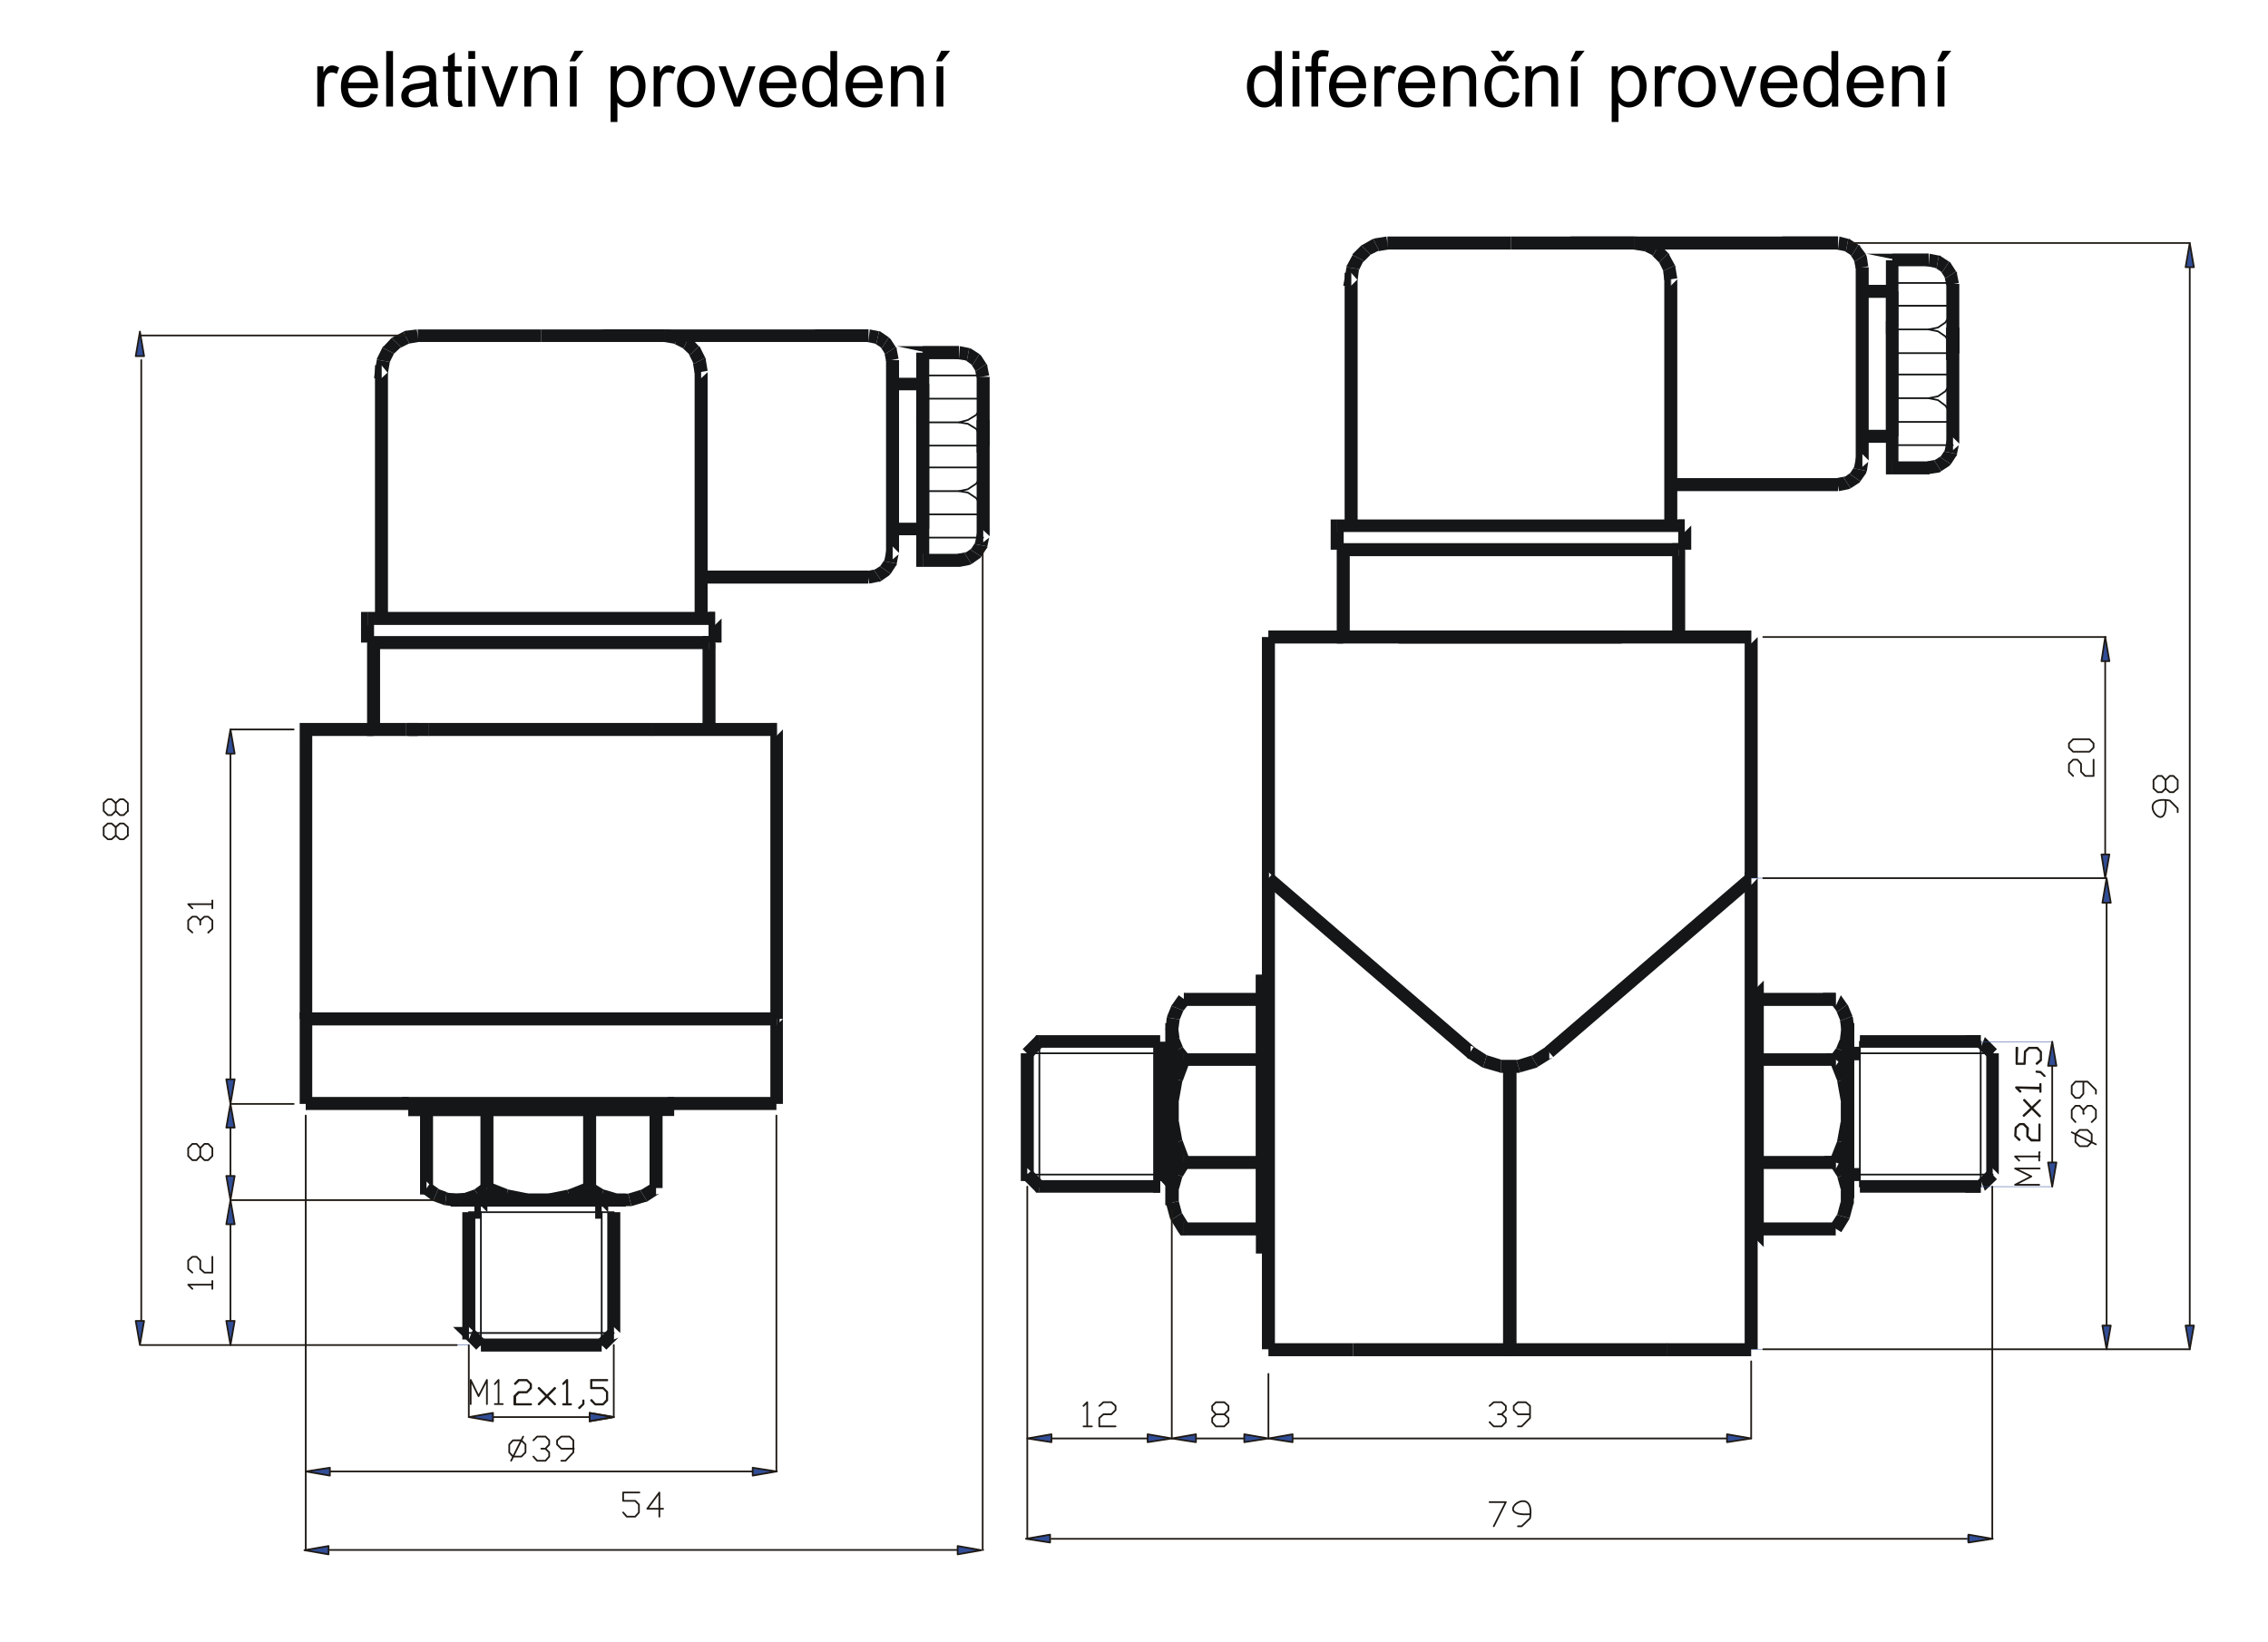 <?xml version="1.0" encoding="utf-8"?>
<!-- Generator: Adobe Illustrator 14.0.0, SVG Export Plug-In . SVG Version: 6.00 Build 43363)  -->
<!DOCTYPE svg PUBLIC "-//W3C//DTD SVG 1.1//EN" "http://www.w3.org/Graphics/SVG/1.1/DTD/svg11.dtd">
<svg version="1.1" id="Vrstva_1" xmlns="http://www.w3.org/2000/svg" xmlns:xlink="http://www.w3.org/1999/xlink" x="0px" y="0px"
	 width="290px" height="210px" viewBox="0 0 290 210" enable-background="new 0 0 290 210" xml:space="preserve">
<g enable-background="new    ">
	<path d="M40.57,13.628V8.483h0.785v0.779c0.2-0.364,0.385-0.605,0.555-0.722c0.169-0.116,0.356-0.174,0.56-0.174
		c0.293,0,0.592,0.094,0.896,0.281l-0.3,0.809c-0.213-0.126-0.426-0.189-0.64-0.189c-0.19,0-0.361,0.058-0.513,0.173
		c-0.152,0.114-0.26,0.273-0.325,0.477c-0.097,0.311-0.146,0.649-0.146,1.018v2.693H40.57z"/>
	<path d="M47.405,11.971l0.901,0.112c-0.142,0.526-0.405,0.935-0.79,1.226c-0.384,0.29-0.875,0.436-1.473,0.436
		c-0.752,0-1.349-0.231-1.79-0.695c-0.44-0.463-0.661-1.113-0.661-1.949c0-0.866,0.223-1.538,0.668-2.016
		c0.445-0.478,1.024-0.717,1.734-0.717c0.688,0,1.25,0.234,1.686,0.702c0.436,0.469,0.654,1.127,0.654,1.977
		c0,0.052-0.001,0.129-0.005,0.232h-3.837c0.032,0.565,0.192,0.998,0.48,1.299c0.287,0.3,0.646,0.45,1.075,0.45
		c0.32,0,0.593-0.084,0.819-0.252C47.092,12.608,47.273,12.339,47.405,11.971z M44.542,10.562h2.873
		c-0.039-0.433-0.148-0.758-0.33-0.974c-0.278-0.336-0.638-0.504-1.08-0.504c-0.4,0-0.737,0.134-1.01,0.402
		S44.571,10.112,44.542,10.562z"/>
	<path d="M49.382,13.628V6.526h0.872v7.102H49.382z"/>
	<path d="M54.963,12.993c-0.323,0.274-0.634,0.469-0.933,0.581c-0.299,0.113-0.619,0.17-0.961,0.17c-0.565,0-1-0.138-1.303-0.414
		c-0.304-0.276-0.456-0.629-0.456-1.059c0-0.252,0.058-0.482,0.172-0.69c0.115-0.208,0.265-0.375,0.451-0.501
		s0.395-0.222,0.627-0.286c0.171-0.045,0.429-0.089,0.775-0.131c0.704-0.084,1.223-0.184,1.555-0.3
		c0.003-0.12,0.005-0.195,0.005-0.229c0-0.354-0.083-0.605-0.247-0.75c-0.223-0.197-0.554-0.296-0.993-0.296
		c-0.41,0-0.713,0.072-0.908,0.216s-0.34,0.397-0.434,0.763L51.46,9.951c0.077-0.365,0.205-0.66,0.383-0.884
		c0.177-0.225,0.434-0.397,0.77-0.519c0.336-0.122,0.725-0.182,1.167-0.182c0.439,0,0.796,0.052,1.071,0.155
		c0.274,0.103,0.476,0.232,0.605,0.39c0.129,0.156,0.219,0.354,0.271,0.594c0.029,0.148,0.044,0.416,0.044,0.804v1.163
		c0,0.811,0.019,1.323,0.056,1.538c0.037,0.214,0.11,0.42,0.22,0.617h-0.911C55.047,13.447,54.989,13.235,54.963,12.993z
		 M54.89,11.046c-0.316,0.129-0.792,0.239-1.424,0.329c-0.358,0.052-0.612,0.11-0.761,0.175c-0.148,0.064-0.263,0.159-0.344,0.283
		s-0.121,0.263-0.121,0.414c0,0.232,0.088,0.427,0.264,0.582c0.176,0.154,0.434,0.232,0.772,0.232c0.336,0,0.635-0.074,0.896-0.221
		c0.261-0.147,0.454-0.348,0.576-0.604c0.094-0.196,0.141-0.487,0.141-0.872L54.89,11.046L54.89,11.046z"/>
	<path d="M59.027,12.848l0.126,0.771c-0.245,0.052-0.465,0.077-0.659,0.077c-0.316,0-0.562-0.05-0.736-0.149
		c-0.174-0.101-0.297-0.232-0.368-0.396c-0.071-0.163-0.106-0.506-0.106-1.029v-2.96h-0.64V8.484h0.64V7.21l0.867-0.523v1.798h0.876
		v0.678H58.15v3.007c0,0.249,0.015,0.408,0.046,0.479c0.031,0.071,0.081,0.128,0.15,0.17c0.07,0.042,0.169,0.063,0.298,0.063
		C58.741,12.882,58.869,12.871,59.027,12.848z"/>
	<path d="M59.884,7.529V6.526h0.872v1.003H59.884z M59.884,13.628V8.483h0.872v5.145H59.884z"/>
	<path d="M63.513,13.628l-1.957-5.145h0.92l1.104,3.081c0.12,0.332,0.229,0.678,0.33,1.036c0.077-0.271,0.186-0.597,0.324-0.979
		l1.144-3.139h0.896l-1.947,5.145L63.513,13.628L63.513,13.628z"/>
	<path d="M67.044,13.628V8.483h0.785v0.731c0.377-0.565,0.923-0.848,1.637-0.848c0.31,0,0.595,0.056,0.855,0.167
		c0.26,0.111,0.455,0.258,0.584,0.438c0.129,0.181,0.219,0.396,0.271,0.645c0.032,0.161,0.048,0.443,0.048,0.848v3.163h-0.872v-3.13
		c0-0.354-0.034-0.62-0.102-0.797c-0.068-0.176-0.188-0.316-0.361-0.421c-0.173-0.105-0.375-0.157-0.608-0.157
		c-0.372,0-0.692,0.117-0.961,0.354c-0.27,0.235-0.405,0.683-0.405,1.342v2.81H67.044z"/>
	<path d="M72.824,7.844l0.645-1.356h1.143l-1.066,1.356H72.824z M72.867,13.628V8.483h0.872v5.145H72.867z"/>
	<path d="M78.075,15.6V8.484h0.794v0.668c0.188-0.261,0.399-0.457,0.635-0.588c0.236-0.131,0.521-0.196,0.857-0.196
		c0.439,0,0.827,0.113,1.163,0.339c0.336,0.227,0.589,0.545,0.761,0.957c0.171,0.411,0.257,0.863,0.257,1.354
		c0,0.526-0.095,1.001-0.284,1.422c-0.189,0.422-0.463,0.744-0.823,0.969c-0.36,0.225-0.739,0.337-1.136,0.337
		c-0.291,0-0.551-0.062-0.782-0.184c-0.231-0.123-0.421-0.278-0.569-0.466v2.505L78.075,15.6L78.075,15.6z M78.865,11.085
		c0,0.662,0.134,1.151,0.402,1.468c0.268,0.317,0.593,0.475,0.974,0.475c0.388,0,0.719-0.164,0.996-0.492
		c0.276-0.327,0.414-0.835,0.414-1.523c0-0.655-0.135-1.146-0.404-1.473c-0.27-0.326-0.592-0.489-0.966-0.489
		c-0.372,0-0.7,0.174-0.986,0.521C79.007,9.918,78.865,10.423,78.865,11.085z"/>
	<path d="M83.583,13.628V8.483h0.785v0.779c0.2-0.364,0.385-0.605,0.555-0.722c0.169-0.116,0.356-0.174,0.56-0.174
		c0.293,0,0.592,0.094,0.896,0.281l-0.3,0.809c-0.213-0.126-0.426-0.189-0.64-0.189c-0.19,0-0.361,0.058-0.513,0.173
		c-0.152,0.114-0.26,0.273-0.325,0.477c-0.097,0.311-0.146,0.649-0.146,1.018v2.693H83.583z"/>
	<path d="M86.572,11.056c0-0.953,0.265-1.658,0.794-2.117c0.442-0.381,0.981-0.571,1.618-0.571c0.708,0,1.286,0.231,1.734,0.695
		c0.449,0.463,0.673,1.104,0.673,1.921c0,0.661-0.099,1.183-0.298,1.562c-0.199,0.38-0.488,0.675-0.867,0.885
		s-0.793,0.314-1.243,0.314c-0.72,0-1.302-0.23-1.746-0.692C86.794,12.59,86.572,11.925,86.572,11.056z M87.468,11.056
		c0,0.659,0.144,1.152,0.431,1.479c0.288,0.328,0.649,0.492,1.085,0.492c0.433,0,0.793-0.165,1.081-0.494
		c0.287-0.329,0.431-0.832,0.431-1.507c0-0.636-0.145-1.118-0.434-1.446c-0.289-0.327-0.648-0.491-1.078-0.491
		c-0.436,0-0.797,0.163-1.085,0.489C87.611,9.904,87.468,10.396,87.468,11.056z"/>
	<path d="M93.843,13.628l-1.957-5.145h0.92l1.104,3.081c0.12,0.332,0.229,0.678,0.33,1.036c0.077-0.271,0.186-0.597,0.324-0.979
		l1.144-3.139h0.896l-1.947,5.145L93.843,13.628L93.843,13.628z"/>
	<path d="M100.896,11.971l0.901,0.112c-0.142,0.526-0.405,0.935-0.79,1.226c-0.384,0.29-0.875,0.436-1.473,0.436
		c-0.752,0-1.349-0.231-1.79-0.695c-0.44-0.463-0.661-1.113-0.661-1.949c0-0.866,0.223-1.538,0.668-2.016s1.024-0.717,1.734-0.717
		c0.688,0,1.25,0.234,1.686,0.702c0.436,0.469,0.654,1.127,0.654,1.977c0,0.052-0.001,0.129-0.005,0.232h-3.837
		c0.032,0.565,0.192,0.998,0.48,1.299c0.287,0.3,0.646,0.45,1.075,0.45c0.32,0,0.593-0.084,0.819-0.252
		S100.764,12.339,100.896,11.971z M98.034,10.562h2.873c-0.039-0.433-0.148-0.758-0.33-0.974c-0.278-0.336-0.638-0.504-1.08-0.504
		c-0.4,0-0.737,0.134-1.01,0.402C98.213,9.754,98.062,10.112,98.034,10.562z"/>
	<path d="M106.23,13.628v-0.649c-0.326,0.511-0.806,0.766-1.439,0.766c-0.41,0-0.787-0.113-1.131-0.339
		c-0.344-0.227-0.61-0.542-0.799-0.947c-0.189-0.405-0.284-0.871-0.284-1.397c0-0.514,0.086-0.979,0.257-1.397
		s0.428-0.739,0.771-0.962c0.343-0.223,0.725-0.334,1.148-0.334c0.31,0,0.586,0.065,0.829,0.196s0.439,0.301,0.591,0.511V6.528
		h0.867v7.102h-0.81V13.628z M103.474,11.061c0,0.659,0.139,1.151,0.417,1.478c0.278,0.327,0.605,0.489,0.983,0.489
		c0.381,0,0.705-0.156,0.971-0.468c0.267-0.312,0.4-0.787,0.4-1.427c0-0.704-0.136-1.221-0.407-1.55s-0.605-0.494-1.002-0.494
		c-0.388,0-0.711,0.158-0.971,0.475C103.603,9.88,103.474,10.379,103.474,11.061z"/>
	<path d="M111.932,11.971l0.901,0.112c-0.142,0.526-0.405,0.935-0.79,1.226c-0.384,0.29-0.875,0.436-1.473,0.436
		c-0.752,0-1.349-0.231-1.79-0.695c-0.44-0.463-0.661-1.113-0.661-1.949c0-0.866,0.223-1.538,0.668-2.016
		c0.445-0.478,1.024-0.717,1.734-0.717c0.688,0,1.25,0.234,1.686,0.702c0.436,0.469,0.654,1.127,0.654,1.977
		c0,0.052-0.001,0.129-0.005,0.232h-3.837c0.032,0.565,0.192,0.998,0.48,1.299c0.287,0.3,0.646,0.45,1.075,0.45
		c0.32,0,0.593-0.084,0.819-0.252S111.8,12.339,111.932,11.971z M109.069,10.562h2.873c-0.039-0.433-0.148-0.758-0.33-0.974
		c-0.278-0.336-0.638-0.504-1.08-0.504c-0.4,0-0.737,0.134-1.01,0.402S109.098,10.112,109.069,10.562z"/>
	<path d="M113.928,13.628V8.483h0.785v0.731c0.377-0.565,0.923-0.848,1.637-0.848c0.31,0,0.595,0.056,0.855,0.167
		c0.26,0.111,0.455,0.258,0.584,0.438c0.129,0.181,0.219,0.396,0.271,0.645c0.032,0.161,0.048,0.443,0.048,0.848v3.163h-0.872v-3.13
		c0-0.354-0.034-0.62-0.102-0.797c-0.068-0.176-0.188-0.316-0.361-0.421s-0.375-0.157-0.608-0.157c-0.372,0-0.692,0.117-0.961,0.354
		c-0.27,0.235-0.405,0.683-0.405,1.342v2.81H113.928z"/>
	<path d="M119.707,7.844l0.645-1.356h1.143l-1.066,1.356H119.707z M119.75,13.628V8.483h0.872v5.145H119.75z"/>
</g>
<g enable-background="new    ">
	<path d="M163.092,13.628v-0.649c-0.326,0.511-0.807,0.766-1.439,0.766c-0.409,0-0.786-0.113-1.131-0.339
		c-0.344-0.227-0.609-0.542-0.799-0.947c-0.188-0.405-0.283-0.871-0.283-1.397c0-0.514,0.086-0.979,0.257-1.397
		c0.172-0.418,0.428-0.739,0.771-0.962c0.344-0.223,0.727-0.334,1.147-0.334c0.311,0,0.587,0.065,0.829,0.196
		s0.438,0.301,0.591,0.511V6.528h0.866v7.102h-0.809V13.628z M160.335,11.061c0,0.659,0.14,1.151,0.417,1.478
		c0.277,0.326,0.605,0.489,0.982,0.489c0.381,0,0.705-0.156,0.972-0.468s0.399-0.787,0.399-1.427c0-0.704-0.135-1.221-0.406-1.55
		s-0.605-0.494-1.004-0.494c-0.387,0-0.711,0.158-0.971,0.475C160.464,9.881,160.335,10.379,160.335,11.061z"/>
	<path d="M165.275,7.529V6.526h0.873v1.003H165.275z M165.275,13.628V8.483h0.873v5.145H165.275z"/>
	<path d="M167.684,13.628V9.161h-0.77V8.483h0.77V7.935c0-0.346,0.031-0.602,0.092-0.77c0.084-0.227,0.232-0.41,0.443-0.55
		c0.211-0.141,0.508-0.211,0.889-0.211c0.246,0,0.519,0.029,0.814,0.087l-0.131,0.761c-0.182-0.032-0.352-0.049-0.514-0.049
		c-0.266,0-0.452,0.057-0.563,0.17c-0.108,0.113-0.164,0.324-0.164,0.635v0.475h1.003v0.678h-1.003v4.467H167.684z"/>
	<path d="M173.754,11.971l0.9,0.112c-0.143,0.526-0.404,0.935-0.789,1.226c-0.385,0.29-0.875,0.436-1.473,0.436
		c-0.752,0-1.351-0.231-1.791-0.695c-0.439-0.463-0.66-1.113-0.66-1.949c0-0.866,0.223-1.538,0.668-2.016s1.023-0.717,1.733-0.717
		c0.688,0,1.25,0.234,1.687,0.702c0.437,0.469,0.654,1.127,0.654,1.977c0,0.052-0.002,0.129-0.004,0.232h-3.839
		c0.033,0.565,0.193,0.998,0.479,1.299c0.287,0.3,0.646,0.45,1.076,0.45c0.318,0,0.592-0.084,0.818-0.252
		C173.441,12.607,173.621,12.339,173.754,11.971z M170.891,10.562h2.873c-0.039-0.433-0.147-0.758-0.33-0.974
		c-0.276-0.336-0.637-0.504-1.08-0.504c-0.399,0-0.735,0.134-1.01,0.402C171.07,9.754,170.92,10.112,170.891,10.562z"/>
	<path d="M175.74,13.628V8.483h0.785v0.779c0.199-0.364,0.385-0.605,0.555-0.722c0.169-0.116,0.355-0.174,0.559-0.174
		c0.295,0,0.594,0.094,0.896,0.281l-0.301,0.809c-0.213-0.126-0.426-0.189-0.639-0.189c-0.191,0-0.361,0.058-0.515,0.173
		c-0.151,0.114-0.261,0.273-0.324,0.477c-0.098,0.311-0.146,0.649-0.146,1.018v2.693H175.74z"/>
	<path d="M182.575,11.971l0.901,0.112c-0.144,0.526-0.406,0.935-0.791,1.226c-0.383,0.29-0.875,0.436-1.473,0.436
		c-0.753,0-1.349-0.231-1.79-0.695c-0.44-0.463-0.661-1.113-0.661-1.949c0-0.866,0.223-1.538,0.67-2.016
		c0.444-0.478,1.022-0.717,1.733-0.717c0.688,0,1.25,0.234,1.687,0.702c0.436,0.469,0.653,1.127,0.653,1.977
		c0,0.052-0.002,0.129-0.006,0.232h-3.836c0.03,0.565,0.19,0.998,0.479,1.299c0.287,0.3,0.646,0.45,1.074,0.45
		c0.32,0,0.594-0.084,0.818-0.252C182.264,12.607,182.443,12.339,182.575,11.971z M179.713,10.562h2.872
		c-0.038-0.433-0.147-0.758-0.329-0.974c-0.277-0.336-0.639-0.504-1.08-0.504c-0.4,0-0.738,0.134-1.011,0.402
		S179.741,10.112,179.713,10.562z"/>
	<path d="M184.57,13.628V8.483h0.785v0.731c0.377-0.565,0.924-0.848,1.638-0.848c0.31,0,0.595,0.056,0.854,0.167
		c0.258,0.111,0.455,0.258,0.584,0.438c0.129,0.18,0.219,0.396,0.271,0.645c0.032,0.161,0.049,0.443,0.049,0.848v3.163h-0.872v-3.13
		c0-0.354-0.033-0.62-0.104-0.797c-0.066-0.176-0.188-0.316-0.359-0.421c-0.173-0.105-0.376-0.157-0.607-0.157
		c-0.371,0-0.691,0.117-0.961,0.354c-0.271,0.235-0.404,0.683-0.404,1.342v2.81H184.57z"/>
	<path d="M193.445,11.743l0.857,0.111c-0.094,0.592-0.332,1.054-0.72,1.389c-0.386,0.334-0.858,0.501-1.422,0.501
		c-0.703,0-1.271-0.23-1.697-0.69s-0.644-1.12-0.644-1.979c0-0.556,0.093-1.042,0.277-1.458c0.185-0.417,0.463-0.729,0.84-0.938
		s0.785-0.313,1.229-0.313c0.56,0,1.017,0.141,1.37,0.424c0.355,0.282,0.583,0.684,0.684,1.204l-0.849,0.13
		c-0.08-0.345-0.224-0.605-0.429-0.779c-0.205-0.175-0.452-0.262-0.743-0.262c-0.438,0-0.796,0.157-1.07,0.473
		c-0.274,0.314-0.412,0.813-0.412,1.494c0,0.691,0.134,1.193,0.397,1.507s0.609,0.47,1.035,0.47c0.344,0,0.629-0.105,0.857-0.315
		C193.239,12.503,193.385,12.18,193.445,11.743z M192.152,7.311l0.533-0.823h0.987l-1.09,1.356h-0.931l-1.047-1.356h0.998
		L192.152,7.311z"/>
	<path d="M195.049,13.628V8.483h0.785v0.731c0.378-0.565,0.924-0.848,1.639-0.848c0.31,0,0.594,0.056,0.854,0.167
		c0.259,0.111,0.455,0.258,0.584,0.438c0.129,0.18,0.22,0.396,0.271,0.645c0.031,0.161,0.049,0.443,0.049,0.848v3.163h-0.873v-3.13
		c0-0.354-0.033-0.62-0.103-0.797c-0.067-0.176-0.188-0.316-0.36-0.421s-0.375-0.157-0.607-0.157c-0.371,0-0.691,0.117-0.961,0.354
		c-0.27,0.235-0.404,0.683-0.404,1.342v2.81H195.049z"/>
	<path d="M200.828,7.844l0.645-1.356h1.145l-1.064,1.356H200.828z M200.872,13.628V8.483h0.872v5.145H200.872z"/>
	<path d="M206.08,15.6V8.484h0.794v0.668c0.188-0.261,0.399-0.457,0.635-0.588c0.236-0.131,0.521-0.196,0.857-0.196
		c0.438,0,0.827,0.113,1.163,0.339c0.336,0.227,0.589,0.545,0.76,0.957c0.172,0.411,0.258,0.863,0.258,1.354
		c0,0.526-0.096,1.001-0.283,1.422c-0.188,0.422-0.465,0.744-0.824,0.969c-0.359,0.225-0.737,0.337-1.137,0.337
		c-0.289,0-0.551-0.062-0.781-0.184c-0.23-0.123-0.422-0.278-0.569-0.466v2.505L206.08,15.6L206.08,15.6z M206.869,11.085
		c0,0.662,0.135,1.151,0.402,1.468c0.267,0.317,0.593,0.475,0.974,0.475c0.388,0,0.72-0.164,0.995-0.492
		c0.275-0.327,0.414-0.835,0.414-1.523c0-0.655-0.135-1.146-0.404-1.473s-0.592-0.489-0.966-0.489c-0.372,0-0.7,0.174-0.985,0.521
		C207.012,9.918,206.869,10.423,206.869,11.085z"/>
	<path d="M211.588,13.628V8.483h0.785v0.779c0.2-0.364,0.385-0.605,0.555-0.722s0.355-0.174,0.561-0.174
		c0.294,0,0.593,0.094,0.896,0.281l-0.3,0.809c-0.214-0.126-0.427-0.189-0.641-0.189c-0.189,0-0.36,0.058-0.514,0.173
		c-0.15,0.114-0.26,0.273-0.324,0.477c-0.097,0.311-0.146,0.649-0.146,1.018v2.693H211.588z"/>
	<path d="M214.577,11.056c0-0.953,0.265-1.658,0.794-2.117c0.443-0.381,0.982-0.571,1.618-0.571c0.708,0,1.286,0.231,1.733,0.695
		c0.448,0.463,0.674,1.104,0.674,1.921c0,0.661-0.1,1.183-0.297,1.562c-0.199,0.38-0.488,0.675-0.867,0.885
		c-0.381,0.21-0.795,0.314-1.243,0.314c-0.72,0-1.302-0.23-1.746-0.692C214.799,12.591,214.577,11.925,214.577,11.056z
		 M215.473,11.056c0,0.659,0.146,1.152,0.433,1.479c0.286,0.328,0.647,0.492,1.085,0.492c0.433,0,0.793-0.165,1.08-0.494
		c0.287-0.329,0.432-0.832,0.432-1.507c0-0.636-0.145-1.118-0.434-1.446c-0.289-0.327-0.648-0.491-1.078-0.491
		c-0.438,0-0.799,0.163-1.086,0.489C215.618,9.904,215.473,10.396,215.473,11.056z"/>
	<path d="M221.848,13.628l-1.957-5.145h0.922l1.104,3.081c0.119,0.332,0.229,0.678,0.33,1.036c0.076-0.271,0.186-0.597,0.324-0.979
		l1.143-3.139h0.896l-1.947,5.145L221.848,13.628L221.848,13.628z"/>
	<path d="M228.9,11.971l0.902,0.112c-0.144,0.526-0.406,0.935-0.791,1.226c-0.384,0.29-0.875,0.436-1.473,0.436
		c-0.753,0-1.35-0.231-1.79-0.695c-0.44-0.463-0.661-1.113-0.661-1.949c0-0.866,0.223-1.538,0.669-2.016
		c0.445-0.478,1.023-0.717,1.734-0.717c0.688,0,1.25,0.234,1.687,0.702c0.436,0.469,0.653,1.127,0.653,1.977
		c0,0.052-0.002,0.129-0.006,0.232h-3.836c0.03,0.565,0.19,0.998,0.479,1.299c0.286,0.3,0.646,0.45,1.074,0.45
		c0.32,0,0.594-0.084,0.818-0.252C228.59,12.607,228.77,12.339,228.9,11.971z M226.039,10.562h2.872
		c-0.038-0.433-0.147-0.758-0.329-0.974c-0.277-0.336-0.639-0.504-1.08-0.504c-0.4,0-0.738,0.134-1.011,0.402
		S226.066,10.112,226.039,10.562z"/>
	<path d="M234.234,13.628v-0.649c-0.325,0.511-0.805,0.766-1.438,0.766c-0.41,0-0.787-0.113-1.131-0.339
		c-0.346-0.227-0.611-0.542-0.8-0.947c-0.189-0.405-0.284-0.871-0.284-1.397c0-0.514,0.086-0.979,0.258-1.397
		s0.428-0.739,0.77-0.962c0.344-0.223,0.727-0.334,1.148-0.334c0.311,0,0.586,0.065,0.828,0.196s0.439,0.301,0.592,0.511V6.528
		h0.867v7.102h-0.811V13.628z M231.479,11.061c0,0.659,0.139,1.151,0.416,1.478c0.278,0.327,0.605,0.489,0.983,0.489
		c0.381,0,0.705-0.156,0.972-0.468c0.268-0.312,0.399-0.787,0.399-1.427c0-0.704-0.136-1.221-0.407-1.55s-0.605-0.494-1.003-0.494
		c-0.387,0-0.711,0.158-0.971,0.475C231.607,9.881,231.479,10.379,231.479,11.061z"/>
	<path d="M239.938,11.971l0.899,0.112c-0.144,0.526-0.405,0.935-0.789,1.226c-0.385,0.29-0.875,0.436-1.473,0.436
		c-0.753,0-1.351-0.231-1.791-0.695c-0.438-0.463-0.66-1.113-0.66-1.949c0-0.866,0.224-1.538,0.668-2.016s1.022-0.717,1.733-0.717
		c0.688,0,1.25,0.234,1.687,0.702c0.437,0.469,0.654,1.127,0.654,1.977c0,0.052-0.002,0.129-0.005,0.232h-3.838
		c0.033,0.565,0.192,0.998,0.48,1.299c0.287,0.3,0.645,0.45,1.074,0.45c0.32,0,0.594-0.084,0.818-0.252
		C239.622,12.608,239.805,12.339,239.938,11.971z M237.074,10.562h2.873c-0.039-0.433-0.148-0.758-0.33-0.974
		c-0.277-0.336-0.639-0.504-1.08-0.504c-0.4,0-0.737,0.134-1.01,0.402C237.254,9.754,237.104,10.112,237.074,10.562z"/>
	<path d="M241.934,13.628V8.483h0.784v0.731c0.378-0.565,0.923-0.848,1.638-0.848c0.311,0,0.596,0.056,0.854,0.167
		c0.259,0.111,0.454,0.258,0.584,0.438c0.129,0.181,0.22,0.396,0.271,0.645c0.033,0.161,0.05,0.443,0.05,0.848v3.163h-0.871v-3.13
		c0-0.354-0.035-0.62-0.103-0.797c-0.067-0.176-0.188-0.316-0.361-0.421c-0.174-0.105-0.375-0.157-0.607-0.157
		c-0.372,0-0.691,0.117-0.962,0.354c-0.271,0.235-0.403,0.683-0.403,1.342v2.81H241.934z"/>
	<path d="M247.712,7.844l0.646-1.356h1.144l-1.065,1.356H247.712z M247.756,13.628V8.483h0.871v5.145H247.756z"/>
</g>
<g enable-background="new    ">
</g>
<g enable-background="new    ">
</g>
<g enable-background="new    ">
</g>
<rect x="83.293" y="92.444" fill="#141617" width="15.982" height="1.663"/>
<polyline fill="#141617" points="99.334,93.275 99.334,92.444 99.275,92.444 99.275,94.107 99.334,94.107 99.334,93.275 "/>
<rect x="85.015" y="42.125" fill="#141617" width="26.022" height="1.604"/>
<polyline fill="#141617" points="111.038,42.897 111.038,42.125 111.038,43.729 111.038,42.897 "/>
<rect x="89.65" y="72.958" fill="#141617" width="21.388" height="1.664"/>
<polyline fill="#141617" points="111.038,73.789 111.038,72.958 111.038,74.622 111.038,73.789 "/>
<polyline fill="#141617" points="39.094,140.268 39.094,141.932 99.275,141.932 99.275,140.268 39.094,140.268 39.094,141.932 
	39.094,140.268 39.094,141.932 "/>
<polyline fill="#141617" points="39.153,141.158 39.153,140.268 39.094,140.268 39.094,141.932 39.153,141.932 39.153,141.158 "/>
<polyline fill="#141617" points="83.888,141.04 83.055,141.872 83.055,151.912 84.72,151.912 84.72,141.872 83.888,142.703 
	83.888,141.04 83.055,141.04 83.055,141.872 "/>
<polyline fill="#141617" points="83.888,141.872 83.888,141.04 83.888,142.703 83.888,141.872 "/>
<polyline fill="#141617" points="75.393,141.04 74.562,141.872 74.562,151.912 76.225,151.912 76.225,141.872 75.393,142.703 
	75.393,141.04 74.562,141.04 74.562,141.872 "/>
<polyline fill="#141617" points="75.393,141.872 75.393,141.04 75.393,142.703 75.393,141.872 "/>
<polyline fill="#141617" points="62.262,141.04 61.43,141.872 61.43,151.912 63.095,151.912 63.095,141.872 62.262,142.703 
	62.262,141.04 61.43,141.04 61.43,141.872 "/>
<polyline fill="#141617" points="62.262,141.872 62.262,141.04 62.262,142.703 62.262,141.872 "/>
<polyline fill="#141617" points="54.54,151.08 55.372,151.912 55.372,141.872 53.709,141.872 53.709,151.912 54.54,152.743 
	53.709,151.912 53.709,152.743 54.54,152.743 "/>
<polyline fill="#141617" points="54.54,151.912 54.54,151.08 54.54,152.743 54.54,151.912 "/>
<polyline fill="#141617" points="77.174,152.09 77.352,152.208 75.809,151.259 74.917,152.624 76.462,153.637 76.698,153.691 
	76.462,153.637 76.58,153.691 76.698,153.691 "/>
<polyline fill="#141617" points="78.719,152.624 78.957,152.624 77.174,152.09 76.698,153.691 78.481,154.229 78.719,154.229 
	78.481,154.229 78.719,154.229 "/>
<polyline fill="#141617" points="80.322,152.624 80.56,152.624 78.719,152.624 78.719,154.229 80.738,154.229 80.56,154.229 
	80.738,154.229 "/>
<polyline fill="#141617" points="81.867,152.208 82.106,152.09 80.322,152.624 80.738,154.229 82.521,153.691 82.759,153.637 
	82.521,153.691 82.639,153.691 82.759,153.637 "/>
<polyline fill="#141617" points="83.888,151.08 83.413,151.259 81.867,152.208 82.759,153.637 84.304,152.624 83.888,152.743 
	83.888,151.08 83.65,151.08 83.413,151.259 "/>
<polyline fill="#141617" points="83.888,151.912 83.888,151.08 83.888,152.743 83.888,151.912 "/>
<rect x="57.629" y="152.624" fill="#141617" width="22.398" height="1.665"/>
<polyline fill="#141617" points="80.027,153.457 80.027,152.624 80.027,154.289 80.027,153.457 "/>
<line fill="none" stroke="#141617" stroke-width="0.219" stroke-linecap="round" stroke-linejoin="round" stroke-miterlimit="10" x1="59.945" y1="155.001" x2="78.481" y2="155.001"/>
<rect x="61.49" y="171.159" fill="#141617" width="15.446" height="1.664"/>
<polyline fill="#141617" points="76.936,171.991 76.936,171.159 76.936,172.823 76.936,171.991 "/>
<line fill="none" stroke="#141617" stroke-width="0.219" stroke-linecap="round" stroke-linejoin="round" stroke-miterlimit="10" x1="78.481" y1="170.447" x2="59.945" y2="170.447"/>
<polyline fill="#141617" points="59.945,169.675 60.777,170.447 60.777,155.001 59.114,155.001 59.114,170.447 59.945,171.279 
	59.114,170.447 59.114,171.279 59.945,171.279 "/>
<polyline fill="#141617" points="59.945,170.447 59.945,169.675 59.945,171.279 59.945,170.447 "/>
<line fill="none" stroke="#141617" stroke-width="0.219" stroke-linecap="round" stroke-linejoin="round" stroke-miterlimit="10" x1="61.49" y1="155.001" x2="61.49" y2="171.991"/>
<polyline fill="#141617" points="59.945,169.675 59.351,171.042 60.897,172.585 62.084,171.398 60.541,169.854 59.945,171.279 
	59.945,169.675 57.926,169.675 59.351,171.042 "/>
<polyline fill="#141617" points="59.945,170.447 59.945,169.675 59.945,171.279 59.945,170.447 "/>
<polyline fill="#141617" points="59.945,170.447 59.945,169.675 59.945,171.279 59.945,170.447 "/>
<polyline fill="#141617" points="64.936,152.09 65.114,152.15 62.56,151.139 61.966,152.684 64.52,153.691 64.639,153.753 
	64.52,153.691 64.581,153.691 64.639,153.753 "/>
<polyline fill="#141617" points="67.491,152.624 67.609,152.624 64.936,152.09 64.639,153.753 67.313,154.229 67.491,154.229 
	67.313,154.229 67.491,154.229 "/>
<polyline fill="#141617" points="70.046,152.624 70.164,152.624 67.491,152.624 67.491,154.229 70.342,154.229 70.164,154.229 
	70.342,154.229 "/>
<polyline fill="#141617" points="72.541,152.15 72.718,152.09 70.046,152.624 70.342,154.229 73.016,153.753 73.134,153.691 
	73.016,153.753 73.076,153.691 73.134,153.691 "/>
<polyline fill="#141617" points="75.393,151.08 75.095,151.139 72.541,152.15 73.134,153.691 75.689,152.684 75.393,152.743 
	75.393,151.08 75.213,151.08 75.095,151.139 "/>
<polyline fill="#141617" points="75.393,151.912 75.393,151.08 75.393,152.743 75.393,151.912 "/>
<polyline fill="#141617" points="56.025,152.029 56.203,152.09 55.016,151.259 54.064,152.624 55.194,153.457 55.372,153.575 
	55.194,153.457 55.311,153.516 55.372,153.575 "/>
<polyline fill="#141617" points="57.095,152.506 57.332,152.506 56.025,152.029 55.372,153.575 56.679,154.051 56.917,154.107 
	56.679,154.051 56.797,154.107 56.917,154.107 "/>
<polyline fill="#141617" points="58.282,152.624 58.52,152.624 57.095,152.506 56.917,154.107 58.282,154.289 58.52,154.289 
	58.282,154.289 58.52,154.289 "/>
<polyline fill="#141617" points="59.471,152.506 59.709,152.506 58.282,152.624 58.52,154.289 59.887,154.107 60.125,154.051 
	59.887,154.107 60.005,154.107 60.125,154.051 "/>
<polyline fill="#141617" points="60.658,152.09 60.837,152.029 59.471,152.506 60.125,154.051 61.43,153.575 61.611,153.457 
	61.43,153.575 61.49,153.516 61.611,153.457 "/>
<polyline fill="#141617" points="62.262,151.08 61.788,151.259 60.658,152.09 61.611,153.457 62.738,152.624 62.262,152.743 
	62.262,151.08 62.026,151.08 61.788,151.259 "/>
<polyline fill="#141617" points="62.262,151.912 62.262,151.08 62.262,152.743 62.262,151.912 "/>
<polyline fill="#141617" points="61.49,154.169 62.322,155.001 62.322,153.457 60.658,153.457 60.658,155.001 61.49,155.832 
	60.658,155.001 60.658,155.832 61.49,155.832 "/>
<polyline fill="#141617" points="61.49,155.001 61.49,154.169 61.49,155.832 61.49,155.001 "/>
<polyline fill="#141617" points="78.481,169.675 79.313,170.447 79.313,155.001 77.65,155.001 77.65,170.447 78.481,171.279 
	77.65,170.447 77.65,171.279 78.481,171.279 "/>
<polyline fill="#141617" points="78.481,170.447 78.481,169.675 78.481,171.279 78.481,170.447 "/>
<line fill="none" stroke="#141617" stroke-width="0.219" stroke-linecap="round" stroke-linejoin="round" stroke-miterlimit="10" x1="76.936" y1="155.001" x2="76.936" y2="171.991"/>
<polyline fill="#141617" points="78.481,169.675 77.887,169.854 76.343,171.398 77.532,172.585 79.075,171.042 78.481,171.279 
	78.481,169.675 78.125,169.675 77.887,169.854 "/>
<polyline fill="#141617" points="78.481,170.447 78.481,169.675 78.481,171.279 78.481,170.447 "/>
<polyline fill="#141617" points="78.481,170.447 78.481,169.675 78.481,171.279 78.481,170.447 "/>
<polyline fill="#141617" points="76.936,154.169 77.768,155.001 77.768,153.457 76.105,153.457 76.105,155.001 76.936,155.832 
	76.105,155.001 76.105,155.832 76.936,155.832 "/>
<polyline fill="#141617" points="76.936,155.001 76.936,154.169 76.936,155.832 76.936,155.001 "/>
<polyline fill="#141617" points="48.777,46.7 47.946,47.59 47.946,79.077 49.609,79.077 49.609,47.59 48.777,48.363 48.777,46.7 
	47.946,46.7 47.946,47.59 "/>
<polyline fill="#141617" points="48.777,47.59 48.777,46.7 48.777,48.363 48.777,47.59 "/>
<polyline fill="#141617" points="89.65,46.7 88.818,47.59 88.818,79.077 90.481,79.077 90.481,47.59 89.65,48.363 89.65,46.7 
	88.818,46.7 88.818,47.59 "/>
<polyline fill="#141617" points="89.65,47.59 89.65,46.7 89.65,48.363 89.65,47.59 "/>
<rect x="51.925" y="92.444" fill="#141617" width="2.853" height="1.663"/>
<polyline fill="#141617" points="54.836,93.275 54.836,92.444 54.778,92.444 54.778,94.107 54.836,94.107 54.836,93.275 "/>
<polyline fill="#141617" points="52.223,141.04 52.223,142.703 83.888,142.703 83.888,141.04 52.223,141.04 52.223,142.703 
	52.223,141.04 52.223,142.703 "/>
<polyline fill="#141617" points="52.283,141.872 52.283,141.04 52.223,141.04 52.223,142.703 52.283,142.703 52.283,141.872 "/>
<polyline fill="#141617" points="52.223,141.04 52.223,142.703 69.214,142.703 69.214,141.04 52.223,141.04 52.223,142.703 
	52.223,141.04 52.223,142.703 "/>
<polyline fill="#141617" points="52.283,141.872 52.283,141.04 52.223,141.04 52.223,142.703 52.283,142.703 52.283,141.872 "/>
<polyline fill="#141617" points="47.767,81.334 47.767,82.999 90.661,82.999 90.661,81.334 47.767,81.334 47.767,82.999 
	47.767,81.334 47.767,82.999 "/>
<polyline fill="#141617" points="47.767,82.166 47.767,81.334 47.767,82.999 47.767,82.166 "/>
<polyline fill="#141617" points="46.994,78.245 46.994,79.909 91.432,79.909 91.432,78.245 46.994,78.245 46.994,79.909 
	46.994,78.245 46.994,79.909 "/>
<polyline fill="#141617" points="46.994,79.077 46.994,78.245 46.994,79.909 46.994,79.077 "/>
<rect x="39.094" y="129.456" fill="#141617" width="60.24" height="1.664"/>
<polyline fill="#141617" points="99.69,130.288 99.69,129.456 99.334,129.456 99.334,131.12 99.69,131.12 99.69,130.288 "/>
<polyline fill="#141617" points="39.094,92.444 38.321,93.275 38.321,130.288 39.926,130.288 39.926,93.275 39.094,94.107 
	39.094,92.444 38.321,92.444 38.321,93.275 "/>
<polyline fill="#141617" points="39.153,93.275 39.153,92.444 39.094,92.444 39.094,94.107 39.153,94.107 39.153,93.275 "/>
<polyline fill="#141617" points="39.094,129.456 38.321,130.288 38.321,141.158 39.926,141.158 39.926,130.288 39.094,131.12 
	39.094,129.456 38.321,129.456 38.321,130.288 "/>
<polyline fill="#141617" points="39.153,130.288 39.153,129.456 39.094,129.456 39.094,131.12 39.153,131.12 39.153,130.288 "/>
<polyline fill="#141617" points="52.223,140.268 51.391,141.158 51.391,141.872 53.055,141.872 53.055,141.158 52.223,141.932 
	52.223,140.268 51.391,140.268 51.391,141.158 "/>
<polyline fill="#141617" points="52.283,141.158 52.283,140.268 52.223,140.268 52.223,141.932 52.283,141.932 52.283,141.158 "/>
<polyline fill="#141617" points="47.767,92.444 48.599,93.275 48.599,82.166 46.936,82.166 46.936,93.275 47.767,94.107 
	46.936,93.275 46.936,94.107 47.767,94.107 "/>
<polyline fill="#141617" points="47.767,93.275 47.767,92.444 47.767,94.107 47.767,93.275 "/>
<rect x="39.094" y="92.444" fill="#141617" width="12.831" height="1.663"/>
<polyline fill="#141617" points="51.985,93.275 51.985,92.444 51.925,92.444 51.925,94.107 51.985,94.107 51.985,93.275 "/>
<polyline fill="#141617" points="52.223,92.444 52.223,94.107 53.411,94.107 53.411,92.444 52.223,92.444 52.223,94.107 
	52.223,92.444 52.223,94.107 "/>
<polyline fill="#141617" points="52.223,93.275 52.223,92.444 52.223,94.107 52.223,93.275 "/>
<polyline fill="#141617" points="46.994,81.334 46.994,82.999 47.767,82.999 47.767,81.334 46.994,81.334 46.994,82.999 
	46.994,81.334 46.994,82.999 "/>
<polyline fill="#141617" points="46.994,82.166 46.994,81.334 46.994,82.999 46.994,82.166 "/>
<polyline fill="#141617" points="46.994,78.245 46.162,79.077 46.162,82.166 47.828,82.166 47.828,79.077 46.994,79.909 
	46.994,78.245 46.162,78.245 46.162,79.077 "/>
<polyline fill="#141617" points="46.994,79.077 46.994,78.245 46.994,79.909 46.994,79.077 "/>
<rect x="69.214" y="141.04" fill="#141617" width="16.991" height="1.663"/>
<polyline fill="#141617" points="86.205,141.872 86.205,141.04 86.205,142.703 86.205,141.872 "/>
<polyline fill="#141617" points="86.205,140.268 85.373,141.158 85.373,141.872 87.036,141.872 87.036,141.158 86.205,141.932 
	86.205,140.268 85.373,140.268 85.373,141.158 "/>
<polyline fill="#141617" points="86.205,141.158 86.205,140.268 86.205,141.932 86.205,141.158 "/>
<rect x="54.778" y="92.444" fill="#141617" width="28.515" height="1.663"/>
<polyline fill="#141617" points="83.352,93.275 83.352,92.444 83.293,92.444 83.293,94.107 83.352,94.107 83.352,93.275 "/>
<polyline fill="#141617" points="90.661,81.334 89.829,82.166 89.829,93.275 91.492,93.275 91.492,82.166 90.661,82.999 
	90.661,81.334 89.829,81.334 89.829,82.166 "/>
<polyline fill="#141617" points="90.661,82.166 90.661,81.334 90.661,82.999 90.661,82.166 "/>
<polyline fill="#141617" points="91.432,78.245 90.601,79.077 90.601,82.166 92.264,82.166 92.264,79.077 91.432,79.909 
	91.432,78.245 90.601,78.245 90.601,79.077 "/>
<polyline fill="#141617" points="91.432,79.077 91.432,78.245 91.432,79.909 91.432,79.077 "/>
<rect x="90.661" y="81.334" fill="#141617" width="0.771" height="1.664"/>
<polyline fill="#141617" points="91.432,82.166 91.432,81.334 91.432,82.999 91.432,82.166 "/>
<rect x="53.411" y="42.125" fill="#141617" width="15.803" height="1.604"/>
<polyline fill="#141617" points="69.214,42.897 69.214,42.125 69.214,43.729 69.214,42.897 "/>
<polyline fill="#141617" points="52.341,43.907 52.103,43.967 53.53,43.729 53.293,42.125 51.807,42.303 51.569,42.422 
	51.807,42.303 51.569,42.422 "/>
<polyline fill="#141617" points="51.272,44.382 51.034,44.561 52.341,43.907 51.569,42.422 50.322,43.075 50.084,43.195 
	50.322,43.075 50.084,43.195 "/>
<polyline fill="#141617" points="50.38,45.214 50.202,45.392 51.272,44.382 50.084,43.195 49.075,44.264 48.895,44.441 
	49.075,44.264 48.955,44.323 48.895,44.441 "/>
<polyline fill="#141617" points="49.846,46.284 49.728,46.522 50.38,45.214 48.895,44.441 48.243,45.749 48.183,45.987 
	48.243,45.749 48.183,45.868 48.183,45.987 "/>
<polyline fill="#141617" points="48.777,46.7 49.609,47.709 49.846,46.284 48.183,45.987 47.946,47.412 48.777,48.363 
	47.946,47.412 47.828,48.363 48.777,48.363 "/>
<polyline fill="#141617" points="48.777,47.59 48.777,46.7 48.777,48.363 48.777,47.59 "/>
<polyline fill="#141617" points="69.214,42.125 69.214,43.729 85.015,43.729 85.015,42.125 69.214,42.125 69.214,43.729 
	69.214,42.125 69.214,43.729 "/>
<polyline fill="#141617" points="69.214,42.897 69.214,42.125 69.214,43.729 69.214,42.897 "/>
<polyline fill="#141617" points="88.699,46.522 88.58,46.284 88.818,47.709 90.481,47.412 90.245,45.987 90.185,45.749 
	90.245,45.987 90.245,45.868 90.185,45.749 "/>
<polyline fill="#141617" points="88.224,45.392 88.046,45.214 88.699,46.522 90.185,45.749 89.531,44.441 89.354,44.264 
	89.531,44.441 89.471,44.323 89.354,44.264 "/>
<polyline fill="#141617" points="87.392,44.561 87.155,44.382 88.224,45.392 89.354,44.264 88.344,43.195 88.106,43.075 
	88.344,43.195 88.106,43.075 "/>
<polyline fill="#141617" points="86.323,43.967 86.085,43.907 87.392,44.561 88.106,43.075 86.859,42.422 86.621,42.303 
	86.859,42.422 86.621,42.303 "/>
<polyline fill="#141617" points="85.015,42.125 84.898,43.729 86.323,43.967 86.621,42.303 85.136,42.125 85.015,43.729 
	85.015,42.125 76.759,42.125 84.898,43.729 "/>
<polyline fill="#141617" points="85.015,42.897 85.015,42.125 85.015,43.729 85.015,42.897 "/>
<polyline fill="#141617" points="125.652,67.73 126.544,68.562 126.544,53.71 124.879,53.71 124.879,68.562 125.652,69.394 
	124.879,68.562 124.879,69.394 125.652,69.394 "/>
<polyline fill="#141617" points="125.71,68.562 125.71,67.73 125.652,67.73 125.652,69.394 125.71,69.394 125.71,68.562 "/>
<polyline fill="#141617" points="114.126,69.868 114.958,70.701 114.958,46.046 113.295,46.046 113.295,70.701 114.126,71.532 
	113.295,70.701 113.295,71.532 114.126,71.532 "/>
<polyline fill="#141617" points="114.126,70.701 114.126,69.868 114.126,71.532 114.126,70.701 "/>
<polyline fill="#141617" points="117.988,70.819 118.82,71.651 118.82,45.095 117.156,45.095 117.156,71.651 117.988,72.483 
	117.156,71.651 117.156,72.483 117.988,72.483 "/>
<polyline fill="#141617" points="117.988,71.651 117.988,70.819 117.988,72.483 117.988,71.651 "/>
<polyline fill="#141617" points="99.275,92.444 98.503,93.275 98.503,130.288 100.106,130.288 100.106,93.275 99.275,94.107 
	99.275,92.444 98.503,92.444 98.503,93.275 "/>
<polyline fill="#141617" points="99.334,93.275 99.334,92.444 99.275,92.444 99.275,94.107 99.334,94.107 99.334,93.275 "/>
<polyline fill="#141617" points="99.275,129.456 98.503,130.288 98.503,141.158 100.106,141.158 100.106,130.288 99.275,131.12 
	99.275,129.456 98.503,129.456 98.503,130.288 "/>
<polyline fill="#141617" points="99.334,130.288 99.334,129.456 99.275,129.456 99.275,131.12 99.334,131.12 99.334,130.288 "/>
<line fill="none" stroke="#141617" stroke-width="0.219" stroke-linecap="round" stroke-linejoin="round" stroke-miterlimit="10" x1="117.988" y1="68.74" x2="125.71" y2="68.74"/>
<polyline fill="#141617" points="117.988,70.819 117.988,72.483 122.74,72.483 122.74,70.819 117.988,70.819 117.988,72.483 
	117.988,70.819 117.988,72.483 "/>
<polyline fill="#141617" points="117.988,71.651 117.988,70.819 117.988,72.483 117.988,71.651 "/>
<polyline fill="#141617" points="111.749,72.899 112.048,72.779 110.858,73.018 111.156,74.622 112.343,74.384 112.701,74.265 
	112.343,74.384 112.523,74.384 112.701,74.265 "/>
<polyline fill="#141617" points="112.523,72.423 112.759,72.245 111.749,72.899 112.701,74.265 113.651,73.611 113.889,73.374 
	113.651,73.611 113.889,73.374 "/>
<polyline fill="#141617" points="113.057,71.77 113.177,71.472 112.523,72.423 113.889,73.374 114.542,72.364 114.662,72.067 
	114.542,72.364 114.662,72.245 114.662,72.067 "/>
<polyline fill="#141617" points="114.126,69.868 113.295,70.582 113.057,71.77 114.662,72.067 114.898,70.879 114.126,71.532 
	114.126,69.868 113.413,69.868 113.295,70.582 "/>
<polyline fill="#141617" points="114.126,70.701 114.126,69.868 114.126,71.532 114.126,70.701 "/>
<polyline fill="#141617" points="123.335,70.759 123.632,70.582 122.444,70.819 122.74,72.483 123.929,72.245 124.225,72.126 
	123.929,72.245 124.107,72.186 124.225,72.126 "/>
<polyline fill="#141617" points="124.107,70.285 124.345,70.047 123.335,70.759 124.225,72.126 125.237,71.414 125.474,71.176 
	125.237,71.414 125.354,71.353 125.474,71.176 "/>
<polyline fill="#141617" points="124.641,69.572 124.761,69.274 124.107,70.285 125.474,71.176 126.126,70.166 126.246,69.868 
	126.126,70.166 126.246,70.047 126.246,69.868 "/>
<polyline fill="#141617" points="125.652,67.73 124.879,68.383 124.641,69.572 126.246,69.868 126.484,68.74 125.652,69.394 
	125.652,67.73 124.998,67.73 124.879,68.383 "/>
<polyline fill="#141617" points="125.71,68.562 125.71,67.73 125.652,67.73 125.652,69.394 125.71,69.394 125.71,68.562 "/>
<polyline fill="#141617" points="117.988,44.264 117.988,45.927 122.622,45.927 122.622,44.264 117.988,44.264 117.988,45.927 
	117.988,44.264 117.988,45.927 "/>
<polyline fill="#141617" points="117.988,45.095 117.988,44.264 117.988,45.927 117.988,45.095 "/>
<path fill="none" stroke="#141617" stroke-width="0.219" stroke-linecap="round" stroke-linejoin="round" stroke-miterlimit="10" d="
	M125.652,59.77h-7.664 M125.652,65.77h-7.664 M125.652,56.977h-7.664 M117.988,48.007h7.722 M125.652,50.977h-7.664 M122.622,62.799
	h-4.634 M122.622,54.006h-4.634"/>
<polyline fill="#141617" points="117.988,52.878 118.82,53.71 118.82,49.076 117.156,49.076 117.156,53.71 117.988,54.541 
	117.156,53.71 117.156,54.541 117.988,54.541 "/>
<polyline fill="#141617" points="117.988,53.71 117.988,52.878 117.988,54.541 117.988,53.71 "/>
<polyline fill="#141617" points="117.988,52.878 117.156,53.71 117.156,67.611 118.82,67.611 118.82,53.71 117.988,54.541 
	117.988,52.878 117.156,52.878 117.156,53.71 "/>
<polyline fill="#141617" points="117.988,53.71 117.988,52.878 117.988,54.541 117.988,53.71 "/>
<rect x="114.126" y="66.839" fill="#141617" width="3.862" height="1.604"/>
<polyline fill="#141617" points="117.988,67.611 117.988,66.839 117.988,68.443 117.988,67.611 "/>
<polyline fill="#141617" points="113.177,45.273 113.057,44.977 113.295,46.165 114.898,45.868 114.662,44.68 114.542,44.382 
	114.662,44.68 114.662,44.502 114.542,44.382 "/>
<polyline fill="#141617" points="112.759,44.502 112.523,44.264 113.177,45.273 114.542,44.382 113.889,43.372 113.651,43.134 
	113.889,43.372 113.651,43.134 "/>
<polyline fill="#141617" points="112.048,43.967 111.749,43.848 112.759,44.502 113.651,43.134 112.701,42.482 112.403,42.363 
	112.701,42.482 112.523,42.363 112.403,42.363 "/>
<polyline fill="#141617" points="111.038,42.125 110.858,43.729 112.048,43.967 112.403,42.363 111.216,42.125 111.038,43.729 
	111.038,42.125 103.968,42.125 110.858,43.729 "/>
<polyline fill="#141617" points="111.038,42.897 111.038,42.125 111.038,43.729 111.038,42.897 "/>
<rect x="114.126" y="48.304" fill="#141617" width="3.862" height="1.604"/>
<polyline fill="#141617" points="117.988,49.076 117.988,48.304 117.988,49.908 117.988,49.076 "/>
<polyline fill="#141617" points="125.652,56.205 126.544,57.036 126.544,48.185 124.879,48.185 124.879,57.036 125.652,57.869 
	124.879,57.036 124.879,57.869 125.652,57.869 "/>
<polyline fill="#141617" points="125.71,57.036 125.71,56.205 125.652,56.205 125.652,57.869 125.71,57.869 125.71,57.036 "/>
<path fill="none" stroke="#141617" stroke-width="0.219" stroke-linecap="round" stroke-linejoin="round" stroke-miterlimit="10" d="
	M125.652,57.036l-0.178-1.128l-0.654-1.07l-1.069-0.653l-1.129-0.178 M125.652,53.71v3.326h0.058 M122.622,62.799l1.129-0.238
	l1.069-0.713l0.654-1.009l0.178-1.188h0.058 M125.652,65.83l-0.178-1.129l-0.654-1.01l-1.069-0.713l-1.129-0.178 M122.622,54.006
	l1.129-0.296l1.069-0.654l0.654-1.01l0.178-1.188h0.058"/>
<polyline fill="#141617" points="124.761,47.472 124.641,47.174 124.879,48.304 126.484,48.007 126.246,46.818 126.126,46.522 
	126.246,46.818 126.246,46.7 126.126,46.522 "/>
<polyline fill="#141617" points="124.345,46.7 124.107,46.461 124.761,47.472 126.126,46.522 125.474,45.511 125.237,45.273 
	125.474,45.511 125.237,45.273 "/>
<polyline fill="#141617" points="123.632,46.104 123.335,45.987 124.345,46.7 125.237,45.273 124.225,44.62 123.929,44.502 
	124.225,44.62 124.107,44.561 123.929,44.502 "/>
<polyline fill="#141617" points="122.622,44.264 122.444,45.927 123.632,46.104 123.929,44.502 122.74,44.264 122.622,45.927 
	122.622,44.264 114.662,44.264 122.444,45.927 "/>
<polyline fill="#141617" points="122.622,45.095 122.622,44.264 122.622,45.927 122.622,45.095 "/>
<path fill="none" stroke="#1F1A15" stroke-width="0.219" stroke-linecap="round" stroke-linejoin="round" stroke-miterlimit="10" d="
	M63.035,181.201h12.358 M78.481,171.991v9.21 M59.945,171.991v9.21"/>
<polyline fill="#314D96" points="63.035,180.665 63.035,181.734 59.945,181.201 63.035,180.665 "/>
<path fill="none" stroke="#1F1A15" stroke-width="0.219" stroke-linecap="round" stroke-linejoin="round" stroke-miterlimit="10" d="
	M63.035,180.665v1.069l-3.09-0.533L63.035,180.665 M63.035,180.665v1.069l-3.09-0.533L63.035,180.665"/>
<polyline fill="#314D96" points="75.393,180.665 75.393,181.734 78.481,181.201 75.393,180.665 "/>
<polyline fill="none" stroke="#1F1A15" stroke-width="0.219" stroke-linecap="round" stroke-linejoin="round" stroke-miterlimit="10" points="
	75.393,180.665 75.393,181.734 78.481,181.201 75.393,180.665 "/>
<polyline fill="#314D96" points="67.907,177.518 67.371,178.053 66.362,178.053 65.886,178.525 65.886,179.537 67.907,179.537 
	67.907,179.596 65.768,179.596 65.768,178.525 66.302,177.992 67.371,177.992 67.847,177.457 67.847,176.982 67.371,176.507 
	66.362,176.507 65.886,176.982 65.828,176.923 66.302,176.447 67.371,176.447 67.907,176.982 67.907,177.518 "/>
<polyline fill="none" stroke="#1F1A15" stroke-width="0.219" stroke-linecap="round" stroke-linejoin="round" stroke-miterlimit="10" points="
	67.907,177.518 67.371,178.053 66.362,178.053 65.886,178.525 65.886,179.537 67.907,179.537 67.907,179.596 65.768,179.596 
	65.768,178.525 66.302,177.992 67.371,177.992 67.847,177.457 67.847,176.982 67.371,176.507 66.362,176.507 65.886,176.982 
	65.828,176.923 66.302,176.447 67.371,176.447 67.907,176.982 67.907,177.518 "/>
<polyline fill="#314D96" points="70.995,179.537 70.937,179.596 69.926,178.586 68.916,179.596 68.857,179.537 69.868,178.525 
	68.857,177.518 68.916,177.457 69.926,178.469 70.937,177.457 70.995,177.518 69.986,178.525 70.995,179.537 "/>
<polyline fill="none" stroke="#1F1A15" stroke-width="0.219" stroke-linecap="round" stroke-linejoin="round" stroke-miterlimit="10" points="
	70.995,179.537 70.937,179.596 69.926,178.586 68.916,179.596 68.857,179.537 69.868,178.525 68.857,177.518 68.916,177.457 
	69.926,178.469 70.937,177.457 70.995,177.518 69.986,178.525 70.995,179.537 "/>
<polyline fill="#314D96" points="73.016,179.596 72.007,179.596 72.007,179.537 72.48,179.537 72.48,176.566 72.007,176.982 
	72.007,176.923 72.48,176.447 72.541,176.447 72.541,179.537 73.016,179.537 73.016,179.596 "/>
<polyline fill="none" stroke="#1F1A15" stroke-width="0.219" stroke-linecap="round" stroke-linejoin="round" stroke-miterlimit="10" points="
	73.016,179.596 72.007,179.596 72.007,179.537 72.48,179.537 72.48,176.566 72.007,176.982 72.007,176.923 72.48,176.447 
	72.541,176.447 72.541,179.537 73.016,179.537 73.016,179.596 "/>
<polyline fill="#314D96" points="74.619,179.537 74.085,180.07 74.026,180.012 74.562,179.537 74.562,179.063 74.619,179.063 
	74.619,179.537 "/>
<polyline fill="none" stroke="#1F1A15" stroke-width="0.219" stroke-linecap="round" stroke-linejoin="round" stroke-miterlimit="10" points="
	74.619,179.537 74.085,180.07 74.026,180.012 74.562,179.537 74.562,179.063 74.619,179.063 74.619,179.537 "/>
<polyline fill="#314D96" points="77.65,179.063 77.114,179.596 76.105,179.596 75.571,179.063 75.629,179.002 76.105,179.537 
	77.114,179.537 77.59,179.002 77.59,177.992 77.114,177.518 75.571,177.518 75.571,176.447 77.65,176.447 77.65,176.507 
	75.629,176.507 75.629,177.457 77.114,177.457 77.65,177.992 77.65,179.063 "/>
<path fill="none" stroke="#1F1A15" stroke-width="0.219" stroke-linecap="round" stroke-linejoin="round" stroke-miterlimit="10" d="
	M63.274,179.537h1.009 M63.274,176.982l0.473-0.535v3.09h0.061 M60.183,179.537v-3.09l1.012,2.078l1.067-2.078v3.09 M75.393,180.665
	v1.069l3.088-0.533L75.393,180.665 M77.65,179.063l-0.535,0.531h-1.01l-0.534-0.531l0.058-0.062l0.476,0.535h1.01l0.476-0.535v-1.01
	l-0.476-0.476h-1.543v-1.07h2.079v0.061H75.63v0.95h1.486l0.535,0.535L77.65,179.063"/>
<polyline fill="none" stroke="#314D96" stroke-width="0.06" stroke-linecap="round" stroke-linejoin="round" stroke-miterlimit="10" points="
	39.094,142.643 39.094,188.15 39.153,188.15 "/>
<path fill="none" stroke="#1F1A15" stroke-width="0.219" stroke-linecap="round" stroke-linejoin="round" stroke-miterlimit="10" d="
	M42.182,188.15h54.062 M99.275,142.643v45.51h0.06"/>
<polyline fill="#314D96" points="42.182,187.675 42.182,188.686 39.094,188.15 42.182,187.675 "/>
<path fill="none" stroke="#1F1A15" stroke-width="0.219" stroke-linecap="round" stroke-linejoin="round" stroke-miterlimit="10" d="
	M42.182,187.675v1.011l-3.088-0.533L42.182,187.675 M42.182,187.675v1.011l-3.088-0.533L42.182,187.675"/>
<polyline fill="#314D96" points="96.244,187.675 96.244,188.686 99.275,188.15 96.244,187.675 "/>
<path fill="none" stroke="#1F1A15" stroke-width="0.219" stroke-linecap="round" stroke-linejoin="round" stroke-miterlimit="10" d="
	M42.182,198.191h80.44 M125.652,70.285v127.906h0.058 M39.094,142.643v55.549h0.058 M71.769,186.784h0.534l1.009-1.07v-1.542
	l-0.474-0.477h-1.069l-0.536,0.477v0.533l0.536,0.535h1.604 M69.748,185.24l0.476,0.474v0.537l-0.476,0.533h-1.069l-0.476-0.533
	 M68.203,184.172l0.476-0.477h1.069l0.476,0.477v0.533l-0.476,0.535h-0.534 M65.352,186.784l1.545-3.089 M65.59,186.251
	l-0.476-0.537v-1.009l0.476-0.533h1.07l0.534,0.533v1.009l-0.534,0.537H65.59h0.06 M96.244,187.675v1.011l3.031-0.533
	L96.244,187.675 M96.244,187.675v1.011l3.031-0.533L96.244,187.675"/>
<polyline fill="#314D96" points="42.01,197.657 42.01,198.727 38.922,198.193 42.01,197.657 "/>
<g>
	<g>
		<g>
			<defs>
				<rect id="SVGID_1_" x="38.744" y="197.508" width="3.504" height="1.368"/>
			</defs>
			<clipPath id="SVGID_2_">
				<use xlink:href="#SVGID_1_"  overflow="visible"/>
			</clipPath>
			
				<path clip-path="url(#SVGID_2_)" fill="none" stroke="#1F1A15" stroke-width="0.219" stroke-linecap="round" stroke-linejoin="round" stroke-miterlimit="10" d="
				M42.01,197.686v1.069l-3.088-0.532L42.01,197.686 M42.01,197.686v1.069l-3.088-0.532L42.01,197.686"/>
		</g>
	</g>
</g>
<polyline fill="#314D96" points="122.45,197.657 122.45,198.727 125.48,198.193 122.45,197.657 "/>
<g>
	<g>
		<g>
			<defs>
				<rect id="SVGID_3_" x="122.272" y="197.508" width="3.446" height="1.368"/>
			</defs>
			<clipPath id="SVGID_4_">
				<use xlink:href="#SVGID_3_"  overflow="visible"/>
			</clipPath>
			
				<path clip-path="url(#SVGID_4_)" fill="none" stroke="#1F1A15" stroke-width="0.219" stroke-linecap="round" stroke-linejoin="round" stroke-miterlimit="10" d="
				M122.45,197.686v1.069l3.03-0.532L122.45,197.686 M122.45,197.686v1.069l3.03-0.532L122.45,197.686"/>
		</g>
	</g>
</g>
<path fill="none" stroke="#1F1A15" stroke-width="0.219" stroke-linecap="round" stroke-linejoin="round" stroke-miterlimit="10" d="
	M84.786,192.924h-2.021l1.545-2.078v3.088 M79.676,193.396l0.475,0.535h1.069l0.476-0.535v-1.01l-0.476-0.477h-1.543v-1.066h2.079"
	/>
<polyline fill="none" stroke="#314D96" stroke-width="0.06" stroke-linecap="round" stroke-linejoin="round" stroke-miterlimit="10" points="
	59.945,171.991 29.469,171.991 29.53,171.991 "/>
<path fill="none" stroke="#1F1A15" stroke-width="0.219" stroke-linecap="round" stroke-linejoin="round" stroke-miterlimit="10" d="
	M29.469,168.902v-12.356h0.06 M56.085,153.457H29.469h0.06"/>
<polyline fill="#314D96" points="28.935,168.902 30.005,168.902 29.469,171.991 28.935,168.902 "/>
<path fill="none" stroke="#1F1A15" stroke-width="0.219" stroke-linecap="round" stroke-linejoin="round" stroke-miterlimit="10" d="
	M28.935,168.902h1.07l-0.536,3.089L28.935,168.902 M28.935,168.902h1.07l-0.536,3.089L28.935,168.902"/>
<polyline fill="#314D96" points="28.935,156.546 30.005,156.546 29.469,153.457 28.935,156.546 "/>
<path fill="none" stroke="#1F1A15" stroke-width="0.219" stroke-linecap="round" stroke-linejoin="round" stroke-miterlimit="10" d="
	M29.469,150.367v-6.18h0.06 M37.549,141.158h-8.08h0.06 M24.598,162.725l-0.534-0.476v-1.069l0.534-0.476h0.534l0.476,0.476v1.069
	l0.536,0.476h1.009v-2.021 M27.153,164.803v-1.009 M24.598,164.803l-0.534-0.533h3.088 M28.935,156.546h1.07l-0.536-3.089
	L28.935,156.546 M28.935,156.546h1.07l-0.536-3.089L28.935,156.546"/>
<polyline fill="#314D96" points="28.935,150.367 30.005,150.367 29.469,153.457 28.935,150.367 "/>
<path fill="none" stroke="#1F1A15" stroke-width="0.219" stroke-linecap="round" stroke-linejoin="round" stroke-miterlimit="10" d="
	M28.935,150.367h1.07l-0.536,3.09L28.935,150.367 M28.935,150.367h1.07l-0.536,3.09L28.935,150.367"/>
<polyline fill="#314D96" points="28.935,144.188 30.005,144.188 29.469,141.158 28.935,144.188 "/>
<path fill="none" stroke="#1F1A15" stroke-width="0.219" stroke-linecap="round" stroke-linejoin="round" stroke-miterlimit="10" d="
	M29.469,138.01V96.365h0.06 M37.549,93.275h-8.08h0.06 M25.607,146.803l0.536-0.535h0.474l0.536,0.535v1.01 M27.153,147.813
	l-0.536,0.533h-0.474l-0.536-0.533v-1.012l-0.476-0.533h-0.534l-0.534,0.533v1.012l0.534,0.533h0.534l0.476-0.533 M28.935,144.188
	h1.07l-0.536-3.029L28.935,144.188 M28.935,144.188h1.07l-0.536-3.029L28.935,144.188"/>
<polyline fill="#314D96" points="28.935,138.01 30.005,138.01 29.469,141.158 28.935,138.01 "/>
<path fill="none" stroke="#1F1A15" stroke-width="0.219" stroke-linecap="round" stroke-linejoin="round" stroke-miterlimit="10" d="
	M28.935,138.01h1.07l-0.536,3.148L28.935,138.01 M28.935,138.01h1.07l-0.536,3.148L28.935,138.01"/>
<polyline fill="#314D96" points="28.935,96.365 30.005,96.365 29.469,93.275 28.935,96.365 "/>
<path fill="none" stroke="#1F1A15" stroke-width="0.219" stroke-linecap="round" stroke-linejoin="round" stroke-miterlimit="10" d="
	M18.063,168.902V46.046 M51.865,42.897H18.063 M58.402,171.991H18.063 M27.153,116.146v-1.01 M24.598,116.146l-0.534-0.533h3.088
	 M25.607,117.691l0.536-0.477h0.474l0.536,0.477v1.068l-0.536,0.477h0.06 M24.598,119.236l-0.534-0.477v-1.068l0.534-0.477h0.534
	l0.476,0.477v0.537 M28.935,96.365h1.07l-0.536-3.09L28.935,96.365 M28.935,96.365h1.07l-0.536-3.09L28.935,96.365"/>
<polyline fill="#314D96" points="17.355,168.934 18.425,168.934 17.891,172.021 17.355,168.934 "/>
<path fill="none" stroke="#1F1A15" stroke-width="0.219" stroke-linecap="round" stroke-linejoin="round" stroke-miterlimit="10" d="
	M17.355,168.902h1.07l-0.534,3.089L17.355,168.902 M17.355,168.902h1.07l-0.534,3.089L17.355,168.902"/>
<polyline fill="#314D96" points="17.355,45.541 18.425,45.541 17.891,42.393 17.355,45.541 "/>
<path fill="none" stroke="#1F1A15" stroke-width="0.219" stroke-linecap="round" stroke-linejoin="round" stroke-miterlimit="10" d="
	M17.355,45.541h1.07l-0.534-3.148L17.355,45.541 M17.355,45.541h1.07l-0.534-3.148L17.355,45.541"/>
<g>
	<g>
		<g>
			<defs>
				<rect id="SVGID_5_" x="13.137" y="105.118" width="3.446" height="2.435"/>
			</defs>
			<clipPath id="SVGID_6_">
				<use xlink:href="#SVGID_5_"  overflow="visible"/>
			</clipPath>
			
				<polyline clip-path="url(#SVGID_6_)" fill="none" stroke="#1F1A15" stroke-width="0.219" stroke-linecap="round" stroke-linejoin="round" stroke-miterlimit="10" points="
				16.346,106.84 15.812,107.314 15.336,107.314 14.801,106.84 14.801,105.77 14.267,105.296 13.792,105.296 13.258,105.77 
				13.258,106.84 13.792,107.314 14.267,107.314 14.801,106.84 			"/>
		</g>
	</g>
</g>
<polyline fill="none" stroke="#1F1A15" stroke-width="0.219" stroke-linecap="round" stroke-linejoin="round" stroke-miterlimit="10" points="
	14.801,105.77 15.336,105.296 15.812,105.296 16.346,105.77 16.346,106.84 "/>
<g>
	<g>
		<g>
			<defs>
				<rect id="SVGID_7_" x="13.137" y="102.028" width="3.446" height="2.437"/>
			</defs>
			<clipPath id="SVGID_8_">
				<use xlink:href="#SVGID_7_"  overflow="visible"/>
			</clipPath>
			
				<polyline clip-path="url(#SVGID_8_)" fill="none" stroke="#1F1A15" stroke-width="0.219" stroke-linecap="round" stroke-linejoin="round" stroke-miterlimit="10" points="
				16.346,103.691 15.812,104.227 15.336,104.227 14.801,103.691 14.801,102.682 14.267,102.206 13.792,102.206 13.258,102.682 
				13.258,103.691 13.792,104.227 14.267,104.227 14.801,103.691 			"/>
		</g>
	</g>
</g>
<polyline fill="none" stroke="#1F1A15" stroke-width="0.219" stroke-linecap="round" stroke-linejoin="round" stroke-miterlimit="10" points="
	14.801,102.682 15.336,102.206 15.812,102.206 16.346,102.682 16.346,103.691 "/>
<polyline fill="#141617" points="161.416,158.625 162.247,159.456 162.247,142.407 160.584,142.407 160.584,159.456 
	161.416,160.288 160.584,159.456 160.584,160.288 161.416,160.288 "/>
<polyline fill="#141617" points="161.416,159.456 161.416,158.625 161.416,160.288 161.416,159.456 "/>
<polyline fill="#141617" points="161.416,124.643 160.584,125.417 160.584,157.141 162.247,157.141 162.247,125.417 
	161.416,126.248 161.416,124.643 160.584,124.643 160.584,125.417 "/>
<polyline fill="#141617" points="161.416,125.417 161.416,124.643 161.416,126.248 161.416,125.417 "/>
<polyline fill="#141617" points="151.197,138.188 151.197,138.309 152.148,135.753 150.604,135.159 149.654,137.714 
	149.594,137.893 149.654,137.714 149.594,137.832 149.594,137.893 "/>
<polyline fill="#141617" points="150.723,140.684 150.723,140.861 151.197,138.188 149.594,137.893 149.057,140.564 
	149.057,140.684 149.057,140.564 149.057,140.684 "/>
<polyline fill="#141617" points="150.723,143.297 150.723,143.417 150.723,140.684 149.057,140.684 149.057,143.594 
	149.057,143.417 149.057,143.594 "/>
<polyline fill="#141617" points="151.197,145.794 151.197,145.912 150.723,143.297 149.057,143.594 149.594,146.21 149.654,146.387 
	149.594,146.21 149.594,146.327 149.654,146.387 "/>
<polyline fill="#141617" points="151.376,147.813 152.148,148.348 151.197,145.794 149.654,146.387 150.604,148.941 
	151.376,149.477 150.604,148.941 150.843,149.477 151.376,149.477 "/>
<polyline fill="#141617" points="151.436,148.645 151.436,147.813 151.376,147.813 151.376,149.477 151.436,149.477 
	151.436,148.645 "/>
<line fill="none" stroke="#141617" stroke-width="0.219" stroke-linecap="round" stroke-linejoin="round" stroke-miterlimit="10" x1="132.9" y1="151.734" x2="132.9" y2="133.197"/>
<polyline fill="#141617" points="131.355,149.357 132.187,150.189 132.187,134.684 130.524,134.684 130.524,150.189 131.355,151.02 
	130.524,150.189 130.524,151.02 131.355,151.02 "/>
<polyline fill="#141617" points="131.355,150.189 131.355,149.357 131.355,151.02 131.355,150.189 "/>
<polyline fill="#141617" points="148.346,150.902 149.118,151.734 149.118,133.197 147.456,133.197 147.456,151.734 
	148.346,152.506 147.456,151.734 147.456,152.506 148.346,152.506 "/>
<polyline fill="#141617" points="148.346,151.734 148.346,150.902 148.346,152.506 148.346,151.734 "/>
<polyline fill="#141617" points="149.832,152.389 150.664,153.277 150.664,130.822 149.001,130.822 149.001,153.277 
	149.832,154.107 149.001,153.277 149.001,154.107 149.832,154.107 "/>
<polyline fill="#141617" points="149.889,153.277 149.889,152.389 149.832,152.389 149.832,154.107 149.889,154.107 
	149.889,153.277 "/>
<polyline fill="#141617" points="162.189,111.514 161.355,112.288 161.355,172.527 163.021,172.527 163.021,112.288 
	162.189,113.178 162.189,111.514 161.355,111.514 161.355,112.288 "/>
<polyline fill="#141617" points="162.247,112.288 162.247,111.514 162.189,111.514 162.189,113.178 162.247,113.178 
	162.247,112.288 "/>
<polyline fill="#141617" points="151.376,126.959 151.376,128.625 161.416,128.625 161.416,126.959 151.376,126.959 
	151.376,128.625 151.376,126.959 151.376,128.625 "/>
<polyline fill="#141617" points="151.436,127.791 151.436,126.959 151.376,126.959 151.376,128.625 151.436,128.625 
	151.436,127.791 "/>
<rect x="151.376" y="134.684" fill="#141617" width="10.04" height="1.604"/>
<polyline fill="#141617" points="161.416,135.455 161.416,134.684 161.416,136.286 161.416,135.455 "/>
<polyline fill="#141617" points="151.316,129.218 151.197,129.396 152.09,128.268 150.723,127.257 149.889,128.445 149.771,128.625 
	149.889,128.445 149.832,128.504 149.771,128.625 "/>
<polyline fill="#141617" points="150.843,130.346 150.782,130.525 151.316,129.218 149.771,128.625 149.238,129.93 149.178,130.109 
	149.238,129.93 149.238,129.99 149.178,130.109 "/>
<polyline fill="#141617" points="150.664,131.534 150.664,131.713 150.843,130.346 149.178,130.109 149.057,131.534 
	149.057,131.713 149.057,131.534 149.001,131.596 149.057,131.713 "/>
<polyline fill="#141617" points="150.782,132.723 150.843,132.9 150.664,131.534 149.057,131.713 149.178,133.139 149.238,133.316 
	149.178,133.139 149.238,133.258 149.238,133.316 "/>
<polyline fill="#141617" points="151.197,133.852 151.316,134.029 150.782,132.723 149.238,133.316 149.771,134.623 
	149.889,134.803 149.771,134.623 149.832,134.743 149.889,134.803 "/>
<polyline fill="#141617" points="151.376,134.684 152.09,134.98 151.197,133.852 149.889,134.803 150.723,135.99 151.376,136.286 
	150.723,135.99 150.96,136.286 151.376,136.286 "/>
<polyline fill="#141617" points="151.436,135.455 151.436,134.684 151.376,134.684 151.376,136.286 151.436,136.286 
	151.436,135.455 "/>
<line fill="none" stroke="#141617" stroke-width="0.219" stroke-linecap="round" stroke-linejoin="round" stroke-miterlimit="10" x1="148.346" y1="134.684" x2="131.355" y2="134.684"/>
<polyline fill="#141617" points="132.9,132.367 132.9,133.971 148.346,133.971 148.346,132.367 132.9,132.367 132.9,133.971 
	132.9,132.367 132.9,133.971 "/>
<polyline fill="#141617" points="132.9,133.197 132.9,132.367 132.9,133.971 132.9,133.197 "/>
<polyline fill="#141617" points="132.841,132.367 132.305,132.604 130.761,134.15 131.949,135.275 133.434,133.732 132.841,133.971 
	132.841,132.367 132.485,132.367 132.305,132.604 "/>
<polyline fill="#141617" points="132.9,133.197 132.9,132.367 132.841,132.367 132.841,133.971 132.9,133.971 132.9,133.197 "/>
<polyline fill="#141617" points="132.841,132.367 132.841,133.971 132.9,133.971 132.9,132.367 132.841,132.367 132.841,133.971 
	132.841,132.367 132.841,133.971 "/>
<polyline fill="#141617" points="132.9,133.197 132.9,132.367 132.841,132.367 132.841,133.971 132.9,133.971 132.9,133.197 "/>
<polyline fill="#141617" points="148.346,133.852 148.346,135.574 149.832,135.574 149.832,133.852 148.346,133.852 
	148.346,135.574 148.346,133.852 148.346,135.574 "/>
<polyline fill="#141617" points="148.346,134.684 148.346,133.852 148.346,135.574 148.346,134.684 "/>
<polyline fill="#141617" points="161.416,124.643 160.584,125.417 160.584,142.407 162.247,142.407 162.247,125.417 
	161.416,126.248 161.416,124.643 160.584,124.643 160.584,125.417 "/>
<polyline fill="#141617" points="161.416,125.417 161.416,124.643 161.416,126.248 161.416,125.417 "/>
<rect x="161.416" y="124.643" fill="#141617" width="0.773" height="1.605"/>
<polyline fill="#141617" points="162.247,125.417 162.247,124.643 162.189,124.643 162.189,126.248 162.247,126.248 
	162.247,125.417 "/>
<rect x="151.376" y="147.813" fill="#141617" width="10.04" height="1.662"/>
<polyline fill="#141617" points="161.416,148.645 161.416,147.813 161.416,149.477 161.416,148.645 "/>
<rect x="151.376" y="156.309" fill="#141617" width="10.04" height="1.664"/>
<polyline fill="#141617" points="161.416,157.141 161.416,156.309 161.416,157.973 161.416,157.141 "/>
<line fill="none" stroke="#141617" stroke-width="0.219" stroke-linecap="round" stroke-linejoin="round" stroke-miterlimit="10" x1="148.346" y1="150.189" x2="131.355" y2="150.189"/>
<polyline fill="#141617" points="132.9,150.902 132.9,152.506 148.346,152.506 148.346,150.902 132.9,150.902 132.9,152.506 
	132.9,150.902 132.9,152.506 "/>
<polyline fill="#141617" points="132.9,151.734 132.9,150.902 132.9,152.506 132.9,151.734 "/>
<polyline fill="#141617" points="132.841,150.902 133.434,151.139 131.949,149.596 130.761,150.723 132.305,152.27 132.841,152.506 
	132.305,152.27 132.485,152.506 132.841,152.506 "/>
<polyline fill="#141617" points="132.9,151.734 132.9,150.902 132.841,150.902 132.841,152.506 132.9,152.506 132.9,151.734 "/>
<rect x="132.841" y="150.902" fill="#141617" width="0.06" height="1.604"/>
<polyline fill="#141617" points="132.9,151.734 132.9,150.902 132.9,152.506 132.9,151.734 "/>
<polyline fill="#141617" points="151.197,150.428 151.139,150.605 152.09,149.061 150.664,148.168 149.712,149.713 149.594,149.952 
	149.712,149.713 149.654,149.833 149.594,149.952 "/>
<polyline fill="#141617" points="150.723,151.973 150.723,152.15 151.197,150.428 149.594,149.952 149.118,151.734 149.057,151.973 
	149.118,151.734 149.057,151.854 149.057,151.973 "/>
<polyline fill="#141617" points="150.723,153.575 150.723,153.813 150.723,151.973 149.057,151.973 149.057,153.813 
	149.118,153.991 149.057,153.813 149.057,153.873 149.118,153.991 "/>
<polyline fill="#141617" points="151.139,155.12 151.197,155.357 150.723,153.575 149.118,153.991 149.594,155.773 149.712,156.012 
	149.594,155.773 149.712,156.012 "/>
<polyline fill="#141617" points="151.376,156.309 152.09,156.664 151.139,155.12 149.712,156.012 150.664,157.557 151.376,157.973 
	150.664,157.557 150.96,157.973 151.376,157.973 "/>
<polyline fill="#141617" points="151.436,157.141 151.436,156.309 151.376,156.309 151.376,157.973 151.436,157.973 
	151.436,157.141 "/>
<polyline fill="#141617" points="148.346,149.357 148.346,151.02 149.832,151.02 149.832,149.357 148.346,149.357 148.346,151.02 
	148.346,149.357 148.346,151.02 "/>
<polyline fill="#141617" points="148.346,150.189 148.346,149.357 148.346,151.02 148.346,150.189 "/>
<rect x="173.002" y="171.754" fill="#141617" width="20.02" height="1.663"/>
<polyline fill="#141617" points="193.082,172.527 193.082,171.754 193.021,171.754 193.021,173.417 193.082,173.417 
	193.082,172.527 "/>
<rect x="161.416" y="158.625" fill="#141617" width="0.773" height="1.663"/>
<polyline fill="#141617" points="162.247,159.456 162.247,158.625 162.189,158.625 162.189,160.288 162.247,160.288 
	162.247,159.456 "/>
<rect x="162.189" y="171.754" fill="#141617" width="10.813" height="1.663"/>
<polyline fill="#141617" points="173.002,172.527 173.002,171.754 173.002,173.417 173.002,172.527 "/>
<polyline fill="#141617" points="193.021,171.754 193.021,173.417 213.102,173.417 213.102,171.754 193.021,171.754 
	193.021,173.417 193.021,171.754 193.021,173.417 "/>
<polyline fill="#141617" points="193.082,172.527 193.082,171.754 193.021,171.754 193.021,173.417 193.082,173.417 
	193.082,172.527 "/>
<polyline fill="#141617" points="223.915,111.514 223.083,112.288 223.083,172.527 224.746,172.527 224.746,112.288 
	223.915,113.178 223.915,111.514 223.083,111.514 223.083,112.288 "/>
<polyline fill="#141617" points="223.915,112.288 223.915,111.514 223.915,113.178 223.915,112.288 "/>
<polyline fill="#141617" points="213.102,171.754 213.102,173.417 223.915,173.417 223.915,171.754 213.102,171.754 
	213.102,173.417 213.102,171.754 213.102,173.417 "/>
<polyline fill="#141617" points="213.161,172.527 213.161,171.754 213.102,171.754 213.102,173.417 213.161,173.417 
	213.161,172.527 "/>
<line fill="none" stroke="#141617" stroke-width="0.219" stroke-linecap="round" stroke-linejoin="round" stroke-miterlimit="10" x1="237.816" y1="150.189" x2="254.807" y2="150.189"/>
<rect x="237.816" y="150.902" fill="#141617" width="15.443" height="1.604"/>
<polyline fill="#141617" points="253.262,151.734 253.262,150.902 253.262,152.506 253.262,151.734 "/>
<line fill="none" stroke="#141617" stroke-width="0.219" stroke-linecap="round" stroke-linejoin="round" stroke-miterlimit="10" x1="237.816" y1="134.684" x2="254.807" y2="134.684"/>
<rect x="237.816" y="132.367" fill="#141617" width="15.443" height="1.604"/>
<polyline fill="#141617" points="253.262,133.197 253.262,132.367 253.262,133.971 253.262,133.197 "/>
<line fill="none" stroke="#141617" stroke-width="0.219" stroke-linecap="round" stroke-linejoin="round" stroke-miterlimit="10" x1="253.262" y1="151.734" x2="253.262" y2="133.197"/>
<polyline fill="#141617" points="254.746,149.357 255.578,150.189 255.578,134.684 253.975,134.684 253.975,150.189 254.746,151.02 
	253.975,150.189 253.975,151.02 254.746,151.02 "/>
<polyline fill="#141617" points="254.807,150.189 254.807,149.357 254.746,149.357 254.746,151.02 254.807,151.02 254.807,150.189 
	"/>
<polyline fill="#141617" points="253.262,150.902 253.797,152.27 255.34,150.783 254.213,149.596 252.667,151.139 253.262,152.506 
	252.667,151.139 251.243,152.506 253.262,152.506 "/>
<polyline fill="#141617" points="253.262,151.734 253.262,150.902 253.262,152.506 253.262,151.734 "/>
<polyline fill="#141617" points="253.262,151.734 253.262,150.902 253.262,152.506 253.262,151.734 "/>
<polyline fill="#141617" points="253.262,132.367 252.667,133.732 254.213,135.275 255.34,134.15 253.797,132.604 253.262,133.971 
	253.262,132.367 251.243,132.367 252.667,133.732 "/>
<polyline fill="#141617" points="253.262,133.197 253.262,132.367 253.262,133.971 253.262,133.197 "/>
<polyline fill="#141617" points="253.262,133.197 253.262,132.367 253.262,133.971 253.262,133.197 "/>
<polyline fill="#141617" points="224.686,124.643 223.854,125.417 223.854,157.141 225.518,157.141 225.518,125.417 
	224.686,126.248 224.686,124.643 223.854,124.643 223.854,125.417 "/>
<polyline fill="#141617" points="224.686,125.417 224.686,124.643 224.686,126.248 224.686,125.417 "/>
<polyline fill="#141617" points="234.904,145.912 234.965,145.794 233.953,148.348 235.498,148.941 236.449,146.387 236.508,146.21 
	236.449,146.387 236.508,146.327 236.508,146.21 "/>
<polyline fill="#141617" points="235.381,143.417 235.381,143.297 234.904,145.912 236.508,146.21 237.044,143.594 237.044,143.417 
	237.044,143.594 237.044,143.417 "/>
<polyline fill="#141617" points="235.381,140.861 235.381,140.684 235.381,143.417 237.044,143.417 237.044,140.564 
	237.044,140.684 237.044,140.564 "/>
<polyline fill="#141617" points="234.965,138.309 234.904,138.188 235.381,140.861 237.044,140.564 236.508,137.893 
	236.449,137.714 236.508,137.893 236.508,137.832 236.449,137.714 "/>
<polyline fill="#141617" points="234.727,134.684 233.953,135.753 234.965,138.309 236.449,137.714 235.498,135.159 
	234.727,136.286 234.727,134.684 233.537,134.684 233.953,135.753 "/>
<polyline fill="#141617" points="234.727,135.455 234.727,134.684 234.727,136.286 234.727,135.455 "/>
<line fill="none" stroke="#141617" stroke-width="0.219" stroke-linecap="round" stroke-linejoin="round" stroke-miterlimit="10" x1="237.816" y1="133.197" x2="237.816" y2="151.734"/>
<polyline fill="#141617" points="236.27,152.389 237.102,153.277 237.102,130.822 235.439,130.822 235.439,153.277 236.27,154.107 
	235.439,153.277 235.439,154.107 236.27,154.107 "/>
<polyline fill="#141617" points="236.27,153.277 236.27,152.389 236.27,154.107 236.27,153.277 "/>
<polyline fill="#141617" points="224.686,124.643 223.854,125.417 223.854,142.407 225.518,142.407 225.518,125.417 
	224.686,126.248 224.686,124.643 223.854,124.643 223.854,125.417 "/>
<polyline fill="#141617" points="224.686,125.417 224.686,124.643 224.686,126.248 224.686,125.417 "/>
<polyline fill="#141617" points="224.686,147.813 224.686,149.477 234.727,149.477 234.727,147.813 224.686,147.813 
	224.686,149.477 224.686,147.813 224.686,149.477 "/>
<polyline fill="#141617" points="224.686,148.645 224.686,147.813 224.686,149.477 224.686,148.645 "/>
<polyline fill="#141617" points="224.686,156.309 224.686,157.973 234.727,157.973 234.727,156.309 224.686,156.309 
	224.686,157.973 224.686,156.309 224.686,157.973 "/>
<polyline fill="#141617" points="224.686,157.141 224.686,156.309 224.686,157.973 224.686,157.141 "/>
<polyline fill="#141617" points="234.904,155.357 235.023,155.12 234.014,156.664 235.439,157.557 236.391,156.012 236.508,155.773 
	236.391,156.012 236.508,155.773 "/>
<polyline fill="#141617" points="235.381,153.813 235.381,153.575 234.904,155.357 236.508,155.773 236.984,153.991 
	237.044,153.813 236.984,153.991 237.044,153.873 237.044,153.813 "/>
<polyline fill="#141617" points="235.381,152.15 235.381,151.973 235.381,153.813 237.044,153.813 237.044,151.973 236.984,151.734 
	237.044,151.973 237.044,151.854 236.984,151.734 "/>
<polyline fill="#141617" points="235.023,150.605 234.904,150.428 235.381,152.15 236.984,151.734 236.508,149.952 236.391,149.713 
	236.508,149.952 236.449,149.833 236.391,149.713 "/>
<polyline fill="#141617" points="234.727,147.813 234.014,149.061 235.023,150.605 236.391,149.713 235.439,148.168 
	234.727,149.477 234.727,147.813 233.242,147.813 234.014,149.061 "/>
<polyline fill="#141617" points="234.727,148.645 234.727,147.813 234.727,149.477 234.727,148.645 "/>
<rect x="236.27" y="149.357" fill="#141617" width="1.547" height="1.662"/>
<polyline fill="#141617" points="237.816,150.189 237.816,149.357 237.816,151.02 237.816,150.189 "/>
<polyline fill="#141617" points="224.686,158.625 225.518,159.456 225.518,142.407 223.854,142.407 223.854,159.456 
	224.686,160.288 223.854,159.456 223.854,160.288 224.686,160.288 "/>
<polyline fill="#141617" points="224.686,159.456 224.686,158.625 224.686,160.288 224.686,159.456 "/>
<polyline fill="#141617" points="223.915,158.625 223.915,160.288 224.686,160.288 224.686,158.625 223.915,158.625 
	223.915,160.288 223.915,158.625 223.915,160.288 "/>
<polyline fill="#141617" points="223.915,159.456 223.915,158.625 223.915,160.288 223.915,159.456 "/>
<rect x="224.686" y="126.959" fill="#141617" width="10.041" height="1.666"/>
<polyline fill="#141617" points="234.727,127.791 234.727,126.959 234.727,128.625 234.727,127.791 "/>
<polyline fill="#141617" points="224.686,134.684 224.686,136.286 234.727,136.286 234.727,134.684 224.686,134.684 
	224.686,136.286 224.686,134.684 224.686,136.286 "/>
<polyline fill="#141617" points="224.686,135.455 224.686,134.684 224.686,136.286 224.686,135.455 "/>
<rect x="236.27" y="133.852" fill="#141617" width="1.547" height="1.725"/>
<polyline fill="#141617" points="237.816,134.684 237.816,133.852 237.816,135.574 237.816,134.684 "/>
<polyline fill="#141617" points="234.785,134.029 234.904,133.852 234.074,134.98 235.381,135.99 236.212,134.803 236.33,134.623 
	236.212,134.803 236.27,134.743 236.33,134.623 "/>
<polyline fill="#141617" points="235.26,132.9 235.32,132.723 234.785,134.029 236.33,134.623 236.866,133.316 236.924,133.139 
	236.866,133.316 236.866,133.258 236.924,133.139 "/>
<polyline fill="#141617" points="235.439,131.713 235.439,131.534 235.26,132.9 236.924,133.139 237.102,131.713 237.102,131.534 
	237.102,131.713 237.102,131.534 "/>
<polyline fill="#141617" points="235.32,130.525 235.26,130.346 235.439,131.713 237.102,131.534 236.924,130.109 236.866,129.93 
	236.924,130.109 236.866,129.99 236.866,129.93 "/>
<polyline fill="#141617" points="234.904,129.396 234.785,129.218 235.32,130.525 236.866,129.93 236.33,128.625 236.212,128.445 
	236.33,128.625 236.27,128.504 236.212,128.445 "/>
<polyline fill="#141617" points="234.727,126.959 234.074,128.268 234.904,129.396 236.212,128.445 235.381,127.257 
	234.727,128.625 234.727,126.959 233.063,126.959 234.074,128.268 "/>
<polyline fill="#141617" points="234.727,127.791 234.727,126.959 234.727,128.625 234.727,127.791 "/>
<polyline fill="#141617" points="223.915,124.643 223.915,126.248 224.686,126.248 224.686,124.643 223.915,124.643 
	223.915,126.248 223.915,124.643 223.915,126.248 "/>
<polyline fill="#141617" points="223.915,125.417 223.915,124.643 223.915,126.248 223.915,125.417 "/>
<polyline fill="#141617" points="193.021,171.754 193.913,172.527 193.913,136.406 192.189,136.406 192.189,172.527 
	193.021,173.417 192.189,172.527 192.189,173.417 193.021,173.417 "/>
<polyline fill="#141617" points="193.082,172.527 193.082,171.754 193.021,171.754 193.021,173.417 193.082,173.417 
	193.082,172.527 "/>
<polyline fill="#141617" points="162.189,80.622 162.189,82.285 223.915,82.285 223.915,80.622 162.189,80.622 162.189,82.285 
	162.189,80.622 162.189,82.285 "/>
<polyline fill="#141617" points="162.247,81.453 162.247,80.622 162.189,80.622 162.189,82.285 162.247,82.285 162.247,81.453 "/>
<polyline fill="#141617" points="162.189,111.514 163.021,112.288 163.021,81.453 161.355,81.453 161.355,112.288 162.189,113.178 
	161.355,112.288 161.355,113.178 162.189,113.178 "/>
<polyline fill="#141617" points="162.247,112.288 162.247,111.514 162.189,111.514 162.189,113.178 162.247,113.178 
	162.247,112.288 "/>
<polyline fill="#141617" points="188.032,133.732 188.564,133.911 162.723,111.691 161.652,112.939 187.496,135.159 
	188.032,135.396 187.496,135.159 187.734,135.396 188.032,135.396 "/>
<polyline fill="#141617" points="188.032,134.564 188.032,133.732 188.032,135.396 188.032,134.564 "/>
<polyline fill="#141617" points="223.915,111.514 223.379,111.691 197.536,133.911 198.605,135.159 224.448,112.939 
	223.915,113.178 223.915,111.514 223.617,111.514 223.379,111.691 "/>
<polyline fill="#141617" points="223.915,112.288 223.915,111.514 223.915,113.178 223.915,112.288 "/>
<polyline fill="#141617" points="223.915,80.622 223.083,81.453 223.083,112.288 224.746,112.288 224.746,81.453 223.915,82.285 
	223.915,80.622 223.083,80.622 223.083,81.453 "/>
<polyline fill="#141617" points="223.915,81.453 223.915,80.622 223.915,82.285 223.915,81.453 "/>
<polyline fill="#141617" points="190.109,134.921 190.289,135.039 188.447,133.852 187.555,135.217 189.396,136.406 
	189.635,136.523 189.396,136.406 189.635,136.523 "/>
<polyline fill="#141617" points="191.952,135.516 192.189,135.574 190.109,134.921 189.635,136.523 191.714,137.12 191.952,137.18 
	191.714,137.12 191.834,137.18 191.952,137.18 "/>
<polyline fill="#141617" points="193.913,135.574 194.15,135.516 191.952,135.516 191.952,137.18 194.15,137.18 194.389,137.12 
	194.15,137.18 194.268,137.18 194.389,137.12 "/>
<polyline fill="#141617" points="195.813,135.039 195.992,134.921 193.913,135.574 194.389,137.12 196.468,136.523 196.645,136.406 
	196.468,136.523 196.585,136.467 196.645,136.406 "/>
<polyline fill="#141617" points="198.07,133.732 197.654,133.852 195.813,135.039 196.645,136.406 198.546,135.217 198.07,135.396 
	198.07,133.732 197.834,133.732 197.654,133.852 "/>
<polyline fill="#141617" points="198.131,134.564 198.131,133.732 198.07,133.732 198.07,135.396 198.131,135.396 198.131,134.564 
	"/>
<polyline fill="#141617" points="171.752,69.452 171.752,71.116 214.645,71.116 214.645,69.452 171.752,69.452 171.752,71.116 
	171.752,69.452 171.752,71.116 "/>
<polyline fill="#141617" points="171.752,70.285 171.752,69.452 171.752,71.116 171.752,70.285 "/>
<polyline fill="#141617" points="170.98,66.423 170.98,68.027 215.419,68.027 215.419,66.423 170.98,66.423 170.98,68.027 
	170.98,66.423 170.98,68.027 "/>
<polyline fill="#141617" points="170.98,67.196 170.98,66.423 170.98,68.027 170.98,67.196 "/>
<polyline fill="#141617" points="193.199,30.244 193.199,31.906 209.003,31.906 209.003,30.244 193.199,30.244 193.199,31.906 
	193.199,30.244 193.199,31.906 "/>
<polyline fill="#141617" points="193.199,31.075 193.199,30.244 193.199,31.906 193.199,31.075 "/>
<polyline fill="#141617" points="171.752,80.622 172.587,81.453 172.587,70.285 170.922,70.285 170.922,81.453 171.752,82.285 
	170.922,81.453 170.922,82.285 171.752,82.285 "/>
<polyline fill="#141617" points="171.752,81.453 171.752,80.622 171.752,82.285 171.752,81.453 "/>
<polyline fill="#141617" points="172.764,34.877 171.932,35.708 171.932,67.196 173.596,67.196 173.596,35.708 172.764,36.541 
	172.764,34.877 171.932,34.877 171.932,35.708 "/>
<polyline fill="#141617" points="172.764,35.708 172.764,34.877 172.764,36.541 172.764,35.708 "/>
<polyline fill="#141617" points="170.98,69.452 170.98,71.116 171.752,71.116 171.752,69.452 170.98,69.452 170.98,71.116 
	170.98,69.452 170.98,71.116 "/>
<polyline fill="#141617" points="170.98,70.285 170.98,69.452 170.98,71.116 170.98,70.285 "/>
<polyline fill="#141617" points="170.98,66.423 170.148,67.196 170.148,70.285 171.813,70.285 171.813,67.196 170.98,68.027 
	170.98,66.423 170.148,66.423 170.148,67.196 "/>
<polyline fill="#141617" points="170.98,67.196 170.98,66.423 170.98,68.027 170.98,67.196 "/>
<rect x="177.396" y="30.244" fill="#141617" width="15.803" height="1.663"/>
<polyline fill="#141617" points="193.199,31.075 193.199,30.244 193.199,31.906 193.199,31.075 "/>
<polyline fill="#141617" points="176.328,32.025 176.09,32.144 177.516,31.906 177.277,30.244 175.792,30.481 175.557,30.54 
	175.792,30.481 175.674,30.54 175.557,30.54 "/>
<polyline fill="#141617" points="175.259,32.56 175.02,32.679 176.328,32.025 175.557,30.54 174.307,31.253 174.07,31.372 
	174.307,31.253 174.07,31.372 "/>
<polyline fill="#141617" points="174.367,33.333 174.25,33.571 175.259,32.56 174.07,31.372 173.059,32.382 172.941,32.62 
	173.059,32.382 172.941,32.501 172.941,32.62 "/>
<polyline fill="#141617" points="173.773,34.402 173.713,34.64 174.367,33.333 172.941,32.62 172.229,33.926 172.168,34.164 
	172.229,33.926 172.168,34.045 172.168,34.164 "/>
<polyline fill="#141617" points="172.764,34.877 173.596,35.827 173.773,34.402 172.168,34.164 171.932,35.59 172.764,36.541 
	171.932,35.59 171.752,36.541 172.764,36.541 "/>
<polyline fill="#141617" points="172.764,35.708 172.764,34.877 172.764,36.541 172.764,35.708 "/>
<polyline fill="#141617" points="214.645,69.452 213.814,70.285 213.814,81.453 215.477,81.453 215.477,70.285 214.645,71.116 
	214.645,69.452 213.814,69.452 213.814,70.285 "/>
<polyline fill="#141617" points="214.645,70.285 214.645,69.452 214.645,71.116 214.645,70.285 "/>
<rect x="209.003" y="30.244" fill="#141617" width="26.021" height="1.663"/>
<polyline fill="#141617" points="235.023,31.075 235.023,30.244 235.023,31.906 235.023,31.075 "/>
<rect x="213.635" y="61.136" fill="#141617" width="21.389" height="1.663"/>
<polyline fill="#141617" points="235.023,61.968 235.023,61.136 235.023,62.799 235.023,61.968 "/>
<polyline fill="#141617" points="213.635,34.877 212.805,35.708 212.805,67.196 214.468,67.196 214.468,35.708 213.635,36.541 
	213.635,34.877 212.805,34.877 212.805,35.708 "/>
<polyline fill="#141617" points="213.695,35.708 213.695,34.877 213.635,34.877 213.635,36.541 213.695,36.541 213.695,35.708 "/>
<rect x="214.645" y="69.452" fill="#141617" width="0.773" height="1.664"/>
<polyline fill="#141617" points="215.419,70.285 215.419,69.452 215.419,71.116 215.419,70.285 "/>
<polyline fill="#141617" points="215.419,66.423 214.588,67.196 214.588,70.285 216.251,70.285 216.251,67.196 215.419,68.027 
	215.419,66.423 214.588,66.423 214.588,67.196 "/>
<polyline fill="#141617" points="215.419,67.196 215.419,66.423 215.419,68.027 215.419,67.196 "/>
<polyline fill="#141617" points="212.686,34.64 212.626,34.402 212.805,35.827 214.468,35.59 214.23,34.164 214.172,33.926 
	214.23,34.164 214.23,34.045 214.172,33.926 "/>
<polyline fill="#141617" points="212.15,33.571 212.033,33.333 212.686,34.64 214.172,33.926 213.458,32.62 213.338,32.382 
	213.458,32.62 213.458,32.501 213.338,32.382 "/>
<polyline fill="#141617" points="211.379,32.679 211.141,32.56 212.15,33.571 213.338,32.382 212.329,31.372 212.091,31.253 
	212.329,31.372 212.091,31.253 "/>
<polyline fill="#141617" points="210.309,32.144 210.072,32.025 211.379,32.679 212.091,31.253 210.784,30.54 210.549,30.481 
	210.784,30.54 210.666,30.54 210.549,30.481 "/>
<polyline fill="#141617" points="209.003,30.244 208.883,31.906 210.309,32.144 210.549,30.481 209.18,30.244 209.003,31.906 
	209.003,30.244 200.745,30.244 208.883,31.906 "/>
<polyline fill="#141617" points="209.063,31.075 209.063,30.244 209.003,30.244 209.003,31.906 209.063,31.906 209.063,31.075 "/>
<polyline fill="#141617" points="238.114,58.046 238.943,58.878 238.943,34.164 237.282,34.164 237.282,58.878 238.114,59.709 
	237.282,58.878 237.282,59.709 238.114,59.709 "/>
<polyline fill="#141617" points="238.114,58.878 238.114,58.046 238.114,59.709 238.114,58.878 "/>
<polyline fill="#141617" points="241.973,58.997 242.747,59.829 242.747,33.273 241.143,33.273 241.143,59.829 241.973,60.66 
	241.143,59.829 241.143,60.66 241.973,60.66 "/>
<polyline fill="#141617" points="241.973,59.829 241.973,58.997 241.973,60.66 241.973,59.829 "/>
<polyline fill="#141617" points="241.973,41.055 242.747,41.887 242.747,37.253 241.143,37.253 241.143,41.887 241.973,42.718 
	241.143,41.887 241.143,42.718 241.973,42.718 "/>
<polyline fill="#141617" points="241.973,41.887 241.973,41.055 241.973,42.718 241.973,41.887 "/>
<polyline fill="#141617" points="249.697,44.382 250.529,45.214 250.529,36.303 248.866,36.303 248.866,45.214 249.697,46.046 
	248.866,45.214 248.866,46.046 249.697,46.046 "/>
<polyline fill="#141617" points="249.697,45.214 249.697,44.382 249.697,46.046 249.697,45.214 "/>
<path fill="none" stroke="#141617" stroke-width="0.219" stroke-linecap="round" stroke-linejoin="round" stroke-miterlimit="10" d="
	M241.973,56.918h7.726 M249.697,39.096h-7.725"/>
<polyline fill="#141617" points="247.32,58.878 247.618,58.759 246.428,58.997 246.727,60.601 247.915,60.422 248.213,60.244 
	247.915,60.422 248.093,60.363 248.213,60.244 "/>
<polyline fill="#141617" points="248.093,58.462 248.332,58.224 247.32,58.878 248.213,60.244 249.221,59.591 249.46,59.353 
	249.221,59.591 249.46,59.353 "/>
<polyline fill="#141617" points="248.628,57.749 248.748,57.452 248.093,58.462 249.46,59.353 250.113,58.343 250.232,58.046 
	250.113,58.343 250.232,58.224 250.232,58.046 "/>
<polyline fill="#141617" points="249.697,55.908 248.866,56.562 248.628,57.749 250.232,58.046 250.468,56.918 249.697,57.571 
	249.697,55.908 248.982,55.908 248.866,56.562 "/>
<polyline fill="#141617" points="249.697,56.739 249.697,55.908 249.697,57.571 249.697,56.739 "/>
<path fill="none" stroke="#141617" stroke-width="0.219" stroke-linecap="round" stroke-linejoin="round" stroke-miterlimit="10" d="
	M246.607,42.125l1.188-0.238l0.951-0.652l0.65-1.01l0.299-1.188 M249.697,45.214l-0.299-1.188l-0.65-1.01l-0.951-0.654l-1.188-0.238
	 M246.607,50.917l1.188-0.238l0.951-0.652l0.65-1.01l0.299-1.188 M249.697,54.006l-0.299-1.188l-0.65-0.951l-0.951-0.712
	l-1.188-0.238 M249.697,47.888h-7.725 M249.697,53.947h-7.725 M249.697,45.154h-7.725"/>
<polyline fill="#141617" points="241.973,41.055 241.143,41.887 241.143,55.789 242.747,55.789 242.747,41.887 241.973,42.718 
	241.973,41.055 241.143,41.055 241.143,41.887 "/>
<polyline fill="#141617" points="241.973,41.887 241.973,41.055 241.973,42.718 241.973,41.887 "/>
<rect x="238.114" y="54.958" fill="#141617" width="3.858" height="1.663"/>
<polyline fill="#141617" points="241.973,55.789 241.973,54.958 241.973,56.621 241.973,55.789 "/>
<polyline fill="#141617" points="235.736,61.076 236.032,60.898 234.844,61.136 235.143,62.799 236.33,62.561 236.628,62.442 
	236.33,62.561 236.508,62.502 236.628,62.442 "/>
<polyline fill="#141617" points="236.508,60.601 236.746,60.363 235.736,61.076 236.628,62.442 237.637,61.79 237.875,61.551 
	237.637,61.79 237.816,61.671 237.875,61.551 "/>
<polyline fill="#141617" points="237.044,59.889 237.161,59.591 236.508,60.601 237.875,61.551 238.587,60.541 238.707,60.244 
	238.587,60.541 238.646,60.363 238.707,60.244 "/>
<polyline fill="#141617" points="238.114,58.046 237.282,58.7 237.044,59.889 238.707,60.244 238.885,59.056 238.114,59.709 
	238.114,58.046 237.4,58.046 237.282,58.7 "/>
<polyline fill="#141617" points="238.114,58.878 238.114,58.046 238.114,59.709 238.114,58.878 "/>
<polyline fill="#141617" points="241.973,58.997 241.973,60.66 246.727,60.66 246.727,58.997 241.973,58.997 241.973,60.66 
	241.973,58.997 241.973,60.66 "/>
<polyline fill="#141617" points="241.973,59.829 241.973,58.997 241.973,60.66 241.973,59.829 "/>
<path fill="none" stroke="#141617" stroke-width="0.219" stroke-linecap="round" stroke-linejoin="round" stroke-miterlimit="10" d="
	M246.607,42.125h-4.635 M246.607,50.917h-4.635"/>
<polyline fill="#141617" points="249.697,55.908 250.529,56.739 250.529,41.887 248.866,41.887 248.866,56.739 249.697,57.571 
	248.866,56.739 248.866,57.571 249.697,57.571 "/>
<polyline fill="#141617" points="249.697,56.739 249.697,55.908 249.697,57.571 249.697,56.739 "/>
<polyline fill="#141617" points="249.697,44.382 250.529,45.214 250.529,41.887 248.866,41.887 248.866,45.214 249.697,46.046 
	248.866,45.214 248.866,46.046 249.697,46.046 "/>
<polyline fill="#141617" points="249.697,45.214 249.697,44.382 249.697,46.046 249.697,45.214 "/>
<line fill="none" stroke="#141617" stroke-width="0.219" stroke-linecap="round" stroke-linejoin="round" stroke-miterlimit="10" x1="241.973" y1="36.184" x2="249.697" y2="36.184"/>
<polyline fill="#141617" points="248.748,35.59 248.628,35.353 248.866,36.481 250.468,36.184 250.232,34.996 250.113,34.699 
	250.232,34.996 250.232,34.817 250.113,34.699 "/>
<polyline fill="#141617" points="248.332,34.817 248.093,34.58 248.748,35.59 250.113,34.699 249.46,33.688 249.221,33.451 
	249.46,33.688 249.341,33.51 249.221,33.451 "/>
<polyline fill="#141617" points="247.618,34.283 247.32,34.164 248.332,34.817 249.221,33.451 248.213,32.798 247.915,32.679 
	248.213,32.798 248.093,32.679 247.915,32.679 "/>
<polyline fill="#141617" points="246.607,32.441 246.428,34.045 247.618,34.283 247.915,32.679 246.727,32.441 246.607,34.045 
	246.607,32.441 238.646,32.441 246.428,34.045 "/>
<polyline fill="#141617" points="246.607,33.273 246.607,32.441 246.607,34.045 246.607,33.273 "/>
<rect x="238.114" y="36.422" fill="#141617" width="3.858" height="1.663"/>
<polyline fill="#141617" points="241.973,37.253 241.973,36.422 241.973,38.085 241.973,37.253 "/>
<polyline fill="#141617" points="237.161,33.451 237.044,33.155 237.282,34.342 238.885,34.045 238.707,32.857 238.587,32.501 
	238.707,32.857 238.646,32.679 238.587,32.501 "/>
<polyline fill="#141617" points="236.746,32.679 236.508,32.441 237.161,33.451 238.587,32.501 237.875,31.551 237.637,31.312 
	237.875,31.551 237.816,31.372 237.637,31.312 "/>
<polyline fill="#141617" points="236.032,32.144 235.736,32.025 236.746,32.679 237.637,31.312 236.628,30.659 236.33,30.54 
	236.628,30.659 236.508,30.54 236.33,30.54 "/>
<polyline fill="#141617" points="235.023,30.244 234.844,31.906 236.032,32.144 236.33,30.54 235.2,30.244 235.023,31.906 
	235.023,30.244 227.835,30.244 234.844,31.906 "/>
<polyline fill="#141617" points="235.023,31.075 235.023,30.244 235.023,31.906 235.023,31.075 "/>
<polyline fill="#141617" points="241.973,32.441 241.973,34.045 246.607,34.045 246.607,32.441 241.973,32.441 241.973,34.045 
	241.973,32.441 241.973,34.045 "/>
<polyline fill="#141617" points="241.973,33.273 241.973,32.441 241.973,34.045 241.973,33.273 "/>
<rect x="178.822" y="80.622" fill="#141617" width="28.518" height="1.663"/>
<polyline fill="#141617" points="207.34,81.453 207.34,80.622 207.34,82.285 207.34,81.453 "/>
<polyline fill="#314D96" points="258.786,143.713 259.32,144.249 259.262,145.258 259.736,145.732 260.747,145.794 260.747,143.771 
	260.807,143.771 260.807,145.852 259.736,145.852 259.202,145.316 259.202,144.249 258.729,143.771 258.253,143.771 
	257.777,144.249 257.717,145.258 258.253,145.732 258.193,145.794 257.658,145.258 257.717,144.188 258.253,143.713 
	258.786,143.713 "/>
<polyline fill="none" stroke="#1F1A15" stroke-width="0.219" stroke-linecap="round" stroke-linejoin="round" stroke-miterlimit="10" points="
	258.786,143.713 259.32,144.249 259.262,145.258 259.736,145.732 260.747,145.794 260.747,143.771 260.807,143.771 260.807,145.852 
	259.736,145.852 259.202,145.316 259.202,144.249 258.729,143.771 258.253,143.771 257.777,144.249 257.717,145.258 
	258.253,145.732 258.193,145.794 257.658,145.258 257.717,144.188 258.253,143.713 258.786,143.713 "/>
<polyline fill="#314D96" points="260.807,140.684 260.865,140.684 259.855,141.693 260.865,142.703 260.807,142.764 
	259.796,141.754 258.786,142.703 258.729,142.643 259.736,141.693 258.786,140.684 258.846,140.624 259.796,141.634 
	260.807,140.684 "/>
<polyline fill="none" stroke="#1F1A15" stroke-width="0.219" stroke-linecap="round" stroke-linejoin="round" stroke-miterlimit="10" points="
	260.807,140.684 260.865,140.684 259.855,141.693 260.865,142.703 260.807,142.764 259.796,141.754 258.786,142.703 
	258.729,142.643 259.736,141.693 258.786,140.684 258.846,140.624 259.796,141.634 260.807,140.684 "/>
<polyline fill="#314D96" points="260.926,138.604 260.926,139.614 260.865,139.614 260.865,139.199 257.895,139.079 258.37,139.555 
	258.311,139.614 257.777,139.079 257.777,139.021 260.865,139.079 260.865,138.604 260.926,138.604 "/>
<polyline fill="none" stroke="#1F1A15" stroke-width="0.219" stroke-linecap="round" stroke-linejoin="round" stroke-miterlimit="10" points="
	260.926,138.604 260.926,139.614 260.865,139.614 260.865,139.199 257.895,139.079 258.37,139.555 258.311,139.614 257.777,139.079 
	257.777,139.021 260.865,139.079 260.865,138.604 260.926,138.604 "/>
<polyline fill="#314D96" points="260.926,137.061 261.461,137.594 261.4,137.594 260.926,137.12 260.391,137.061 260.391,137 
	260.926,137.061 "/>
<polyline fill="none" stroke="#1F1A15" stroke-width="0.219" stroke-linecap="round" stroke-linejoin="round" stroke-miterlimit="10" points="
	260.926,137.061 261.461,137.594 261.4,137.594 260.926,137.12 260.391,137.061 260.391,137 260.926,137.061 "/>
<polyline fill="#314D96" points="260.51,133.971 260.984,134.505 260.984,135.574 260.449,136.051 260.391,135.99 260.926,135.516 
	260.926,134.505 260.449,134.029 259.439,134.029 258.965,134.505 258.906,136.051 257.837,136.051 257.837,133.971 
	257.955,133.971 257.895,135.99 258.846,135.99 258.906,134.445 259.439,133.971 260.51,133.971 "/>
<path fill="none" stroke="#1F1A15" stroke-width="0.219" stroke-linecap="round" stroke-linejoin="round" stroke-miterlimit="10" d="
	M262.41,148.645v-12.356 M260.747,148.406v-1.07h0.062 M258.193,148.406l-0.535-0.533h3.148 M260.747,151.496h-3.089l2.078-1.068
	l-2.078-1.011h3.148 M269.361,169.496v-54.061 M260.51,133.971l0.477,0.534v1.069l-0.535,0.477l-0.059-0.061l0.533-0.475v-1.013
	l-0.477-0.476h-1.01l-0.477,0.476l-0.059,1.546h-1.069v-2.08h0.118l-0.061,2.021h0.95l0.062-1.545l0.531-0.478h1.074"/>
<line fill="none" stroke="#314D96" stroke-width="0.06" stroke-linecap="round" stroke-linejoin="round" stroke-miterlimit="10" x1="223.915" y1="172.527" x2="269.361" y2="172.527"/>
<polyline fill="#314D96" points="268.827,169.496 269.896,169.496 269.361,172.527 268.827,169.496 "/>
<path fill="none" stroke="#1F1A15" stroke-width="0.219" stroke-linecap="round" stroke-linejoin="round" stroke-miterlimit="10" d="
	M268.827,169.496h1.069l-0.535,3.031L268.827,169.496 M268.827,169.496h1.069l-0.535,3.031L268.827,169.496"/>
<line fill="none" stroke="#314D96" stroke-width="0.06" stroke-linecap="round" stroke-linejoin="round" stroke-miterlimit="10" x1="253.204" y1="151.734" x2="262.41" y2="151.734"/>
<path fill="none" stroke="#1F1A15" stroke-width="0.219" stroke-linecap="round" stroke-linejoin="round" stroke-miterlimit="10" d="
	M267.996,139.854v-0.479l-1.07-1.068h-1.545l-0.477,0.533v1.014l0.477,0.531h0.536l0.474-0.531v-1.547h0.062 M266.389,141.932
	l0.536-0.535h0.534l0.536,0.535v1.01l-0.536,0.535 M265.381,143.477l-0.477-0.535v-1.01l0.477-0.535h0.536l0.474,0.535v0.478h0.062
	 M267.996,146.327l-3.091-1.545 M267.46,146.031l-0.534,0.533h-1.009l-0.536-0.533v-1.012l0.536-0.533h1.009l0.534,0.533V146.031"/>
<polyline fill="#314D96" points="261.877,148.645 262.945,148.645 262.41,151.734 261.877,148.645 "/>
<path fill="none" stroke="#1F1A15" stroke-width="0.219" stroke-linecap="round" stroke-linejoin="round" stroke-miterlimit="10" d="
	M261.877,148.645h1.068l-0.535,3.092L261.877,148.645 M261.877,148.645h1.068l-0.535,3.092L261.877,148.645"/>
<path fill="none" stroke="#314D96" stroke-width="0.06" stroke-linecap="round" stroke-linejoin="round" stroke-miterlimit="10" d="
	M253.204,133.197h9.206 M223.915,112.288h45.446"/>
<polyline fill="#314D96" points="261.877,136.286 262.945,136.286 262.41,133.197 261.877,136.286 "/>
<path fill="none" stroke="#1F1A15" stroke-width="0.219" stroke-linecap="round" stroke-linejoin="round" stroke-miterlimit="10" d="
	M261.877,136.286h1.068l-0.535-3.089L261.877,136.286 M261.877,136.286h1.068l-0.535-3.089L261.877,136.286"/>
<polyline fill="#314D96" points="268.827,115.436 269.896,115.436 269.361,112.288 268.827,115.436 "/>
<path fill="none" stroke="#1F1A15" stroke-width="0.219" stroke-linecap="round" stroke-linejoin="round" stroke-miterlimit="10" d="
	M268.827,115.436h1.069l-0.535-3.146L268.827,115.436 M268.827,115.436h1.069l-0.535-3.146L268.827,115.436"/>
<line fill="none" stroke="#314D96" stroke-width="0.06" stroke-linecap="round" stroke-linejoin="round" stroke-miterlimit="10" x1="131.355" y1="151.734" x2="131.355" y2="183.874"/>
<path fill="none" stroke="#1F1A15" stroke-width="0.219" stroke-linecap="round" stroke-linejoin="round" stroke-miterlimit="10" d="
	M134.444,183.934h12.359 M149.832,154.764v29.17h0.059"/>
<polyline fill="#314D96" points="134.444,183.396 134.444,184.409 131.355,183.934 134.444,183.396 "/>
<path fill="none" stroke="#1F1A15" stroke-width="0.219" stroke-linecap="round" stroke-linejoin="round" stroke-miterlimit="10" d="
	M134.444,183.396v1.013l-3.088-0.478L134.444,183.396 M134.444,183.396v1.013l-3.088-0.478L134.444,183.396"/>
<polyline fill="#314D96" points="146.742,183.396 146.742,184.409 149.832,183.934 146.742,183.396 "/>
<path fill="none" stroke="#1F1A15" stroke-width="0.219" stroke-linecap="round" stroke-linejoin="round" stroke-miterlimit="10" d="
	M152.92,183.934h6.18 M162.189,175.676v8.258h0.058 M140.563,179.773l0.535-0.476h1.01l0.535,0.476v0.535l-0.535,0.532h-1.01
	l-0.535,0.478v1.068h2.08 M138.543,182.389h1.069 M138.543,179.773l0.476-0.476v3.089h0.059 M146.742,183.396v1.013l3.09-0.478
	L146.742,183.396 M146.742,183.396v1.013l3.09-0.478L146.742,183.396"/>
<polyline fill="#314D96" points="152.92,183.396 152.92,184.409 149.832,183.934 152.92,183.396 "/>
<path fill="none" stroke="#1F1A15" stroke-width="0.219" stroke-linecap="round" stroke-linejoin="round" stroke-miterlimit="10" d="
	M152.92,183.396v1.013l-3.088-0.478L152.92,183.396 M152.92,183.396v1.013l-3.088-0.478L152.92,183.396"/>
<polyline fill="#314D96" points="159.1,183.396 159.1,184.409 162.189,183.934 159.1,183.396 "/>
<path fill="none" stroke="#1F1A15" stroke-width="0.219" stroke-linecap="round" stroke-linejoin="round" stroke-miterlimit="10" d="
	M165.277,183.934h55.547 M223.915,174.07v9.861 M156.544,180.843l0.537,0.478v0.535l-0.537,0.533h-1.067h0.062 M155.475,182.389
	l-0.477-0.533v-0.535l0.477-0.478h1.068l0.537-0.534v-0.535l-0.537-0.474h-1.068l-0.477,0.474v0.535l0.477,0.534h0.063
	 M159.1,183.396v1.013l3.09-0.478L159.1,183.396 M159.1,183.396v1.013l3.09-0.478L159.1,183.396"/>
<polyline fill="#314D96" points="165.277,183.396 165.277,184.409 162.189,183.934 165.277,183.396 "/>
<path fill="none" stroke="#1F1A15" stroke-width="0.219" stroke-linecap="round" stroke-linejoin="round" stroke-miterlimit="10" d="
	M165.277,183.396v1.013l-3.088-0.478L165.277,183.396 M165.277,183.396v1.013l-3.088-0.478L165.277,183.396"/>
<polyline fill="#314D96" points="220.824,183.396 220.824,184.409 223.915,183.934 220.824,183.396 "/>
<path fill="none" stroke="#1F1A15" stroke-width="0.219" stroke-linecap="round" stroke-linejoin="round" stroke-miterlimit="10" d="
	M134.444,196.766h117.274 M254.746,151.734v45.029h0.061 M131.355,151.734v45.029 M194.091,182.389h0.476l1.07-1.068v-1.547
	l-0.535-0.474h-1.011l-0.534,0.474v0.535l0.534,0.534h1.546 M192.012,180.843l0.532,0.478v0.535l-0.532,0.533h-1.01l-0.537-0.533
	h0.061 M190.466,179.773l0.537-0.476h1.009l0.533,0.476v0.535l-0.533,0.532h-0.476 M220.824,183.396v1.013l3.091-0.478
	L220.824,183.396 M220.824,183.396v1.013l3.091-0.478L220.824,183.396"/>
<polyline fill="#314D96" points="134.272,196.23 134.272,197.24 131.183,196.764 134.272,196.23 "/>
<path fill="none" stroke="#1F1A15" stroke-width="0.219" stroke-linecap="round" stroke-linejoin="round" stroke-miterlimit="10" d="
	M134.272,196.23v1.01l-3.088-0.479L134.272,196.23 M134.272,196.23v1.01l-3.088-0.479L134.272,196.23"/>
<polyline fill="#314D96" points="251.546,196.23 251.546,197.24 254.574,196.764 251.546,196.23 "/>
<path fill="none" stroke="#1F1A15" stroke-width="0.219" stroke-linecap="round" stroke-linejoin="round" stroke-miterlimit="10" d="
	M269.182,109.258V84.542h0.063 M225.458,81.453h43.785 M225.458,112.288h43.785 M194.091,195.161h0.476l1.07-1.011
	c0.789-4.836-5.265-0.144,0-0.534 M190.466,192.072h2.079l-1.542,3.089 M251.718,196.23v1.01l3.028-0.477L251.718,196.23
	 M251.718,196.23v1.01l3.028-0.477L251.718,196.23"/>
<polyline fill="#314D96" points="268.708,109.258 269.718,109.258 269.182,112.288 268.708,109.258 "/>
<path fill="none" stroke="#1F1A15" stroke-width="0.219" stroke-linecap="round" stroke-linejoin="round" stroke-miterlimit="10" d="
	M268.708,109.258h1.01l-0.534,3.03L268.708,109.258 M268.708,109.258h1.01l-0.534,3.03L268.708,109.258"/>
<polyline fill="#314D96" points="268.708,84.542 269.718,84.542 269.182,81.453 268.708,84.542 "/>
<path fill="none" stroke="#1F1A15" stroke-width="0.219" stroke-linecap="round" stroke-linejoin="round" stroke-miterlimit="10" d="
	M279.995,169.496V34.164 M236.568,31.075h43.427 M225.458,172.527h54.537 M267.698,95.593l-0.534,0.534h-2.079l-0.535-0.534v-0.535
	l0.535-0.535h2.079l0.534,0.535V95.593 M265.085,99.217l-0.535-0.535v-1.01l0.535-0.535h0.534l0.475,0.535v1.01l0.535,0.535h1.069
	v-2.08 M268.708,84.542h1.01l-0.534-3.089L268.708,84.542 M268.708,84.542h1.01l-0.534-3.089L268.708,84.542"/>
<polyline fill="#314D96" points="279.462,169.496 280.53,169.496 279.995,172.527 279.462,169.496 "/>
<g>
	<g>
		<g>
			<defs>
				<rect id="SVGID_9_" x="279.283" y="169.318" width="1.365" height="3.447"/>
			</defs>
			<clipPath id="SVGID_10_">
				<use xlink:href="#SVGID_9_"  overflow="visible"/>
			</clipPath>
			
				<path clip-path="url(#SVGID_10_)" fill="none" stroke="#1F1A15" stroke-width="0.219" stroke-linecap="round" stroke-linejoin="round" stroke-miterlimit="10" d="
				M279.462,169.496h1.067l-0.534,3.031L279.462,169.496 M279.462,169.496h1.067l-0.534,3.031L279.462,169.496"/>
		</g>
	</g>
</g>
<polyline fill="#314D96" points="279.462,34.164 280.53,34.164 279.995,31.075 279.462,34.164 "/>
<g>
	<g>
		<g>
			<defs>
				<rect id="SVGID_11_" x="279.283" y="30.897" width="1.365" height="3.505"/>
			</defs>
			<clipPath id="SVGID_12_">
				<use xlink:href="#SVGID_11_"  overflow="visible"/>
			</clipPath>
			
				<path clip-path="url(#SVGID_12_)" fill="none" stroke="#1F1A15" stroke-width="0.219" stroke-linecap="round" stroke-linejoin="round" stroke-miterlimit="10" d="
				M279.462,34.164h1.067l-0.534-3.089L279.462,34.164 M279.462,34.164h1.067l-0.534-3.089L279.462,34.164"/>
		</g>
	</g>
</g>
<path fill="none" stroke="#1F1A15" stroke-width="0.219" stroke-linecap="round" stroke-linejoin="round" stroke-miterlimit="10" d="
	M276.906,99.751l0.535-0.535h0.475l0.535,0.535v1.07 M278.451,100.821l-0.535,0.474h-0.475l-0.535-0.474v-1.07l-0.475-0.535h-0.535
	l-0.535,0.535v1.07l0.535,0.474h0.535l0.475-0.474 M278.451,103.85v-0.474l-1.01-1.012c-4.821-0.833-0.162,5.139-0.535,0"/>
</svg>
